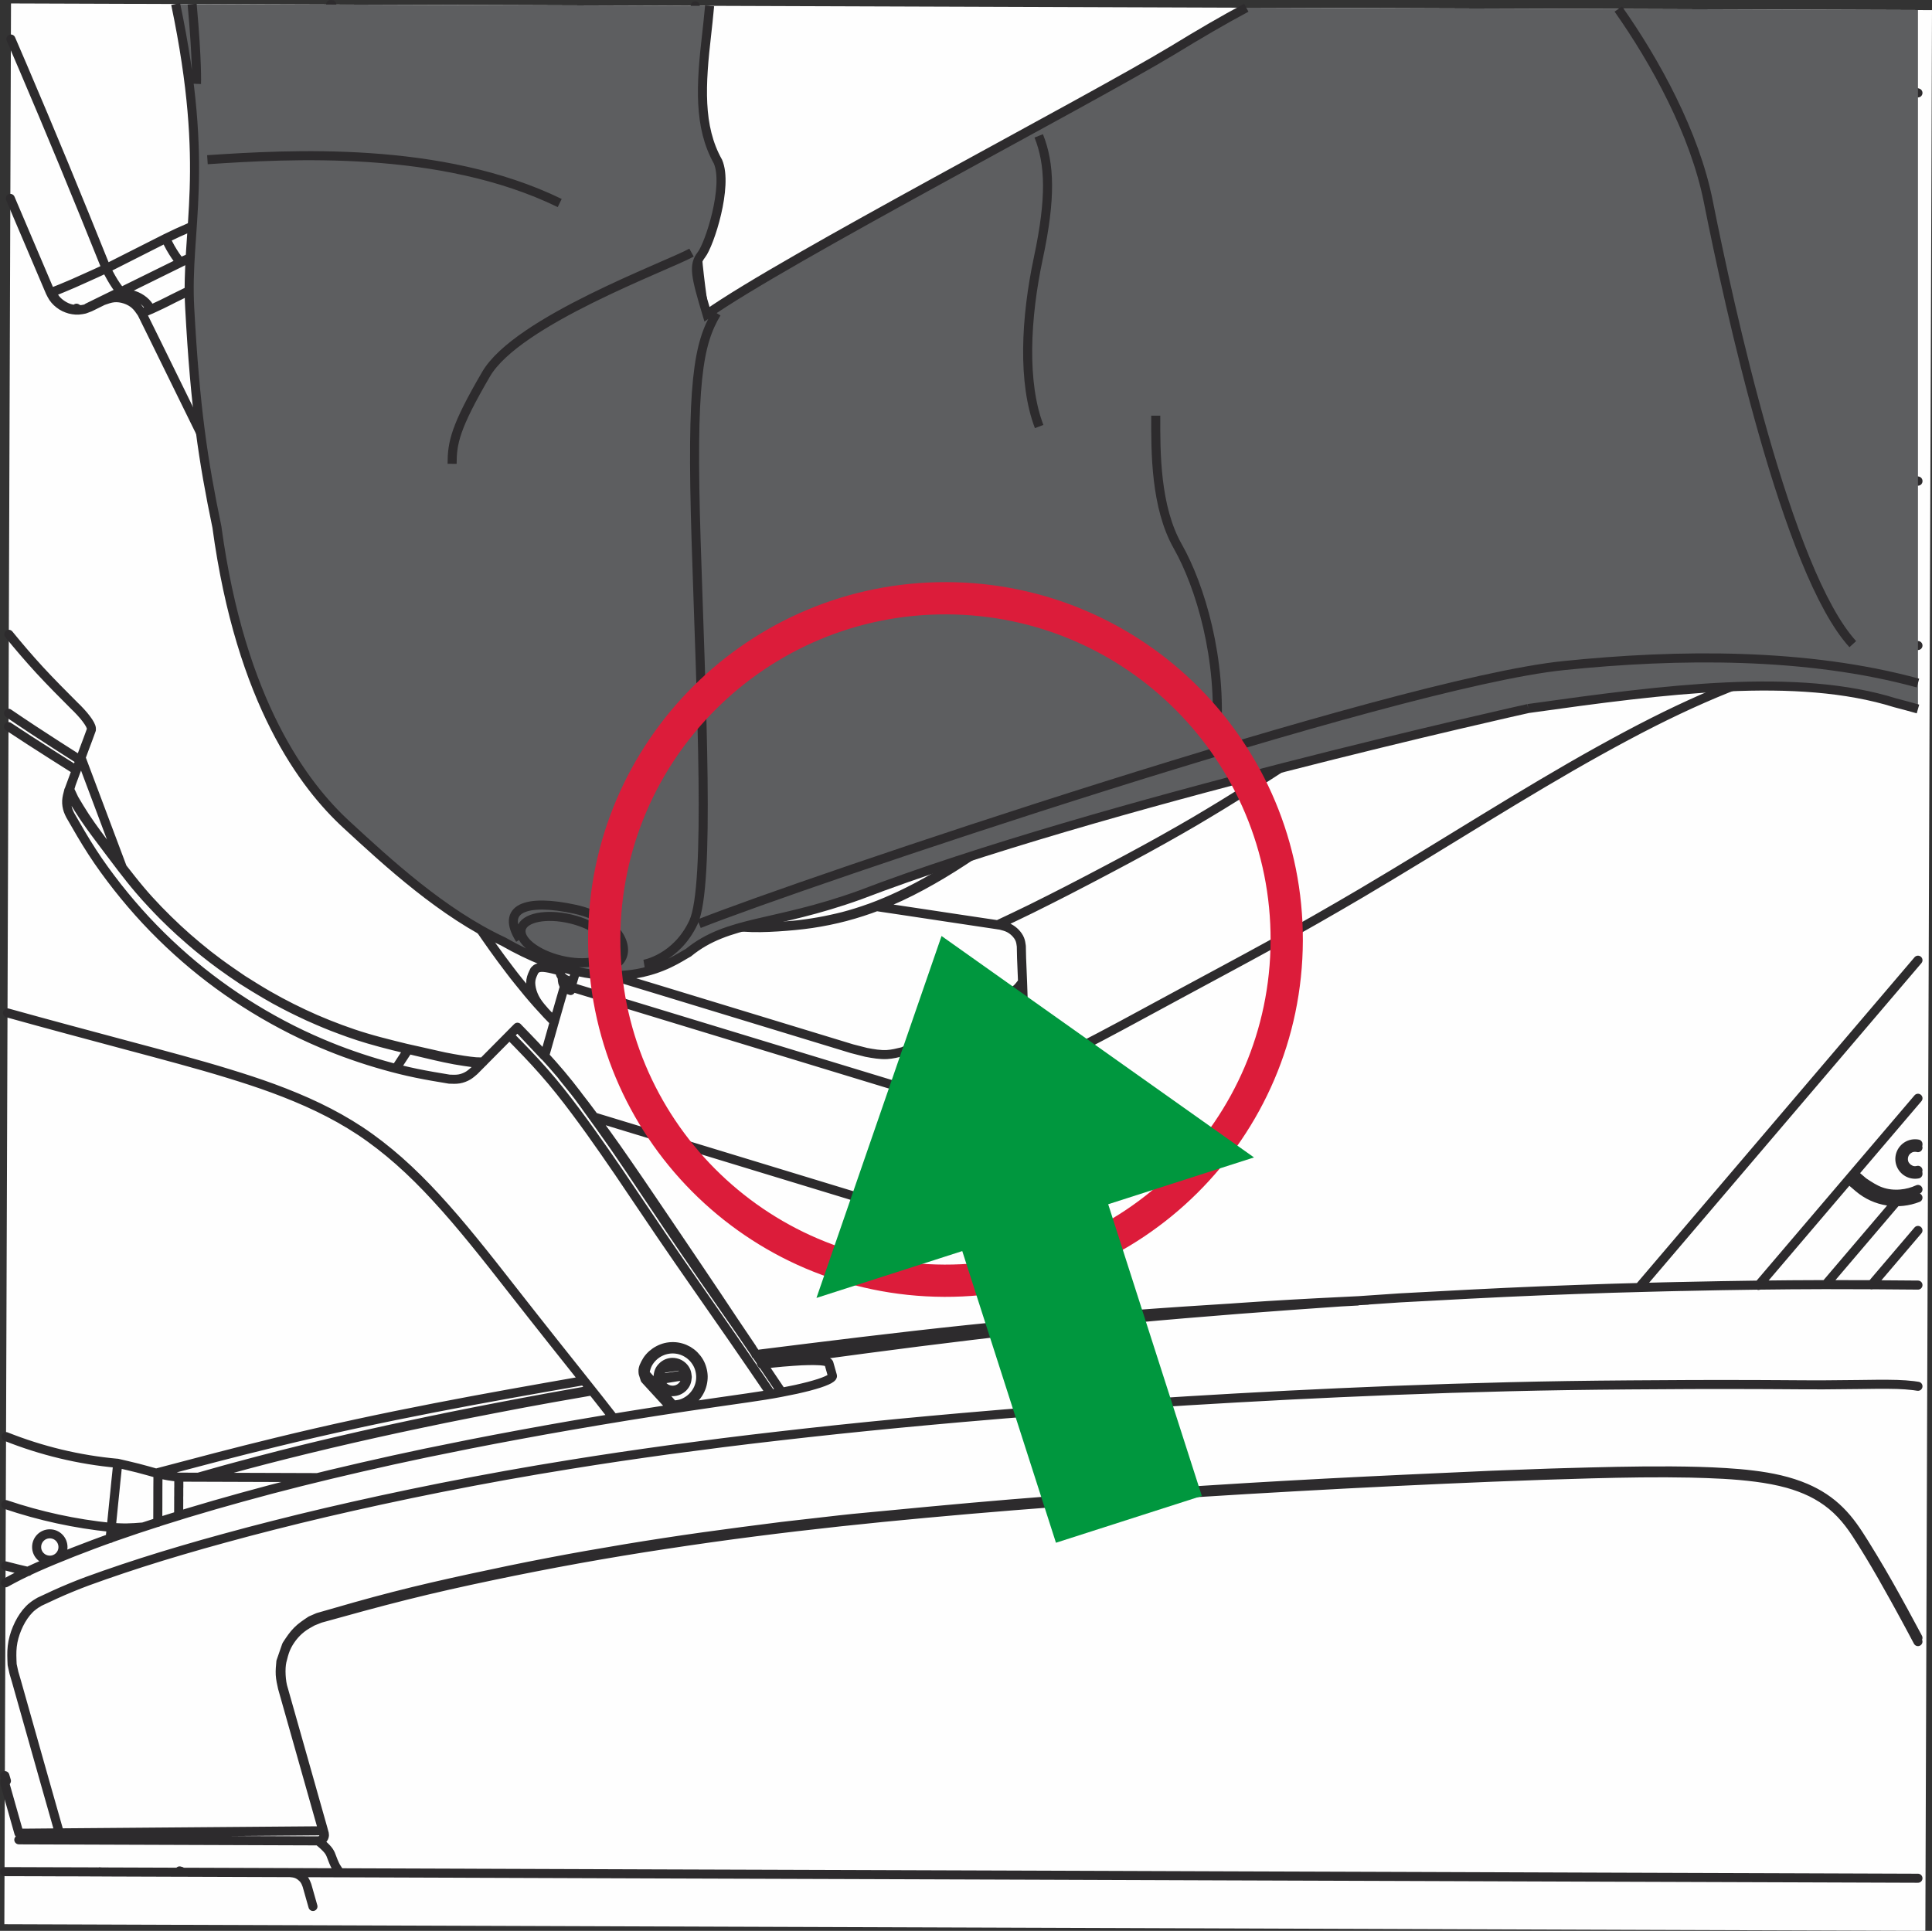 <?xml version="1.0" encoding="UTF-8"?>
<!DOCTYPE svg PUBLIC "-//W3C//DTD SVG 1.1//EN" "http://www.w3.org/Graphics/SVG/1.1/DTD/svg11.dtd">
<!-- Creator: CorelDRAW 2017 -->
<svg xmlns="http://www.w3.org/2000/svg" xml:space="preserve" width="26.416mm" height="26.404mm" version="1.1" style="shape-rendering:geometricPrecision; text-rendering:geometricPrecision; image-rendering:optimizeQuality; fill-rule:evenodd; clip-rule:evenodd"
viewBox="0 0 9437.59 9433.06"
 xmlns:xlink="http://www.w3.org/1999/xlink">
 <rect x="0" y="0" width="9437.59" height="9433.06" fill="#333333" stroke="none"/>
 <defs>
  <style type="text/css">
   <![CDATA[
    .str2 {stroke:#DC1C3A;stroke-width:157.55;stroke-miterlimit:4}
    .str1 {stroke:#2D2B2D;stroke-width:44.23;stroke-miterlimit:4}
    .str0 {stroke:#2D2B2D;stroke-width:44.23;stroke-linecap:round;stroke-linejoin:round;stroke-miterlimit:4}
    .fil1 {fill:none;fill-rule:nonzero}
    .fil0 {fill:#FEFEFE;fill-rule:nonzero}
    .fil2 {fill:#5D5E60;fill-rule:nonzero}
    .fil3 {fill:#00973E;fill-rule:nonzero}
   ]]>
  </style>
 </defs>
 <g id="Слой_x0020_1">
  <polygon class="fil0" points="21.26,9400.54 9405.08,9433.06 9437.59,49.23 53.77,16.72 "/>
  <path class="fil1 str0" d="M878.62 9142.85c-0.11,-0.25 -0.36,-0.54 -0.36,-0.89 -0.39,-0.5 -0.64,-1.25 -0.89,-1.89m-3.79 6.43c1.89,0 4.14,0 5.54,-0.25 0.89,0 1.79,0 1.79,-0.39 0.11,0 0,-0.25 -0.25,-0.61 -0.25,-0.39 -0.64,-0.89 -1.39,-1.29 -0.25,-0.61 -0.75,-1.11 -1,-2 -0.39,-0.75 -0.64,-1.25 -0.89,-1.89m-390.71 4.14l0 0c-0.14,0.25 0.11,0.25 0.61,0.25 0.64,0.25 1.29,0.39 2.14,0.39 0.89,0 2.04,0 3.43,0.25l2.89 0m384.67 -0.89c0.61,0.5 1.5,1.04 2.39,1.39 1,0.25 1.86,0.25 2.75,0.25m-7.04 -3.39l4.14 2m-411.39 0.39l1.54 0 1.75 0m3805.02 -3273.12l-0.39 0.75m15.26 3.64c5.18,-1.14 10.32,-1.89 15.26,-3.79 4.79,-1.75 8.93,-4.14 12.86,-7.29 4.54,-3.54 8.32,-7.07 11.58,-11.61 3.54,-4.64 5.68,-9.97 8.22,-15.36m-57.13 38.69c3.68,0 7.22,0 9.36,-0.5 2.5,-0.89 3.14,-2.39 4,-3.93m-105.86 -23.94c8.97,2.79 17.9,5.79 26.83,8.32 8.82,2.64 17.15,5.14 24.72,7.43 7.82,2.39 14.76,4.54 20.4,6.18 5.57,1.75 9.72,3 14,4.39m-2045.17 -1501.69c4.79,7.54 9.82,15.11 14.61,22.19 4.93,6.93 9.57,13.72 14.36,20.4m-230.26 -354.26c34.8,55.55 69.56,111.54 105.75,166.99 42.34,65.27 86.21,130.33 130.04,194.85m394.14 519.39l22.44 23.83m1697.94 871.76l7.93 2.64m2.79 -8.04l-2.04 -5.57m-16.01 16.26c0.89,0.14 1.79,0.54 2.64,0.64 1.04,0.14 2.04,0.14 2.93,0.14 0.86,-0.14 1.75,-0.25 2.75,-0.54 1,-0.25 1.89,-0.61 2.89,-1.11m-3958.5 -4339.52c7.93,-3.79 15.76,-7.43 26.22,-12.86 10.32,-5.18 23.69,-11.72 38.19,-18.79 14.72,-7.04 30.62,-14.97 47.48,-23.29 17.15,-8.47 35.3,-17.4 53.45,-26.22m-219.43 83.56c4.79,3.29 9.86,6.43 17.29,7.04 6.93,0.5 15.76,-1.36 24.69,-3.25m-165.84 -85.21c6.43,12.47 12.83,24.69 21.04,35.66 9.18,11.72 20.79,21.54 33.4,29.76 12.97,8.68 27.47,15.26 42.09,18.76 14.5,3.43 29.72,3.68 44.98,4.18m490.28 -232.54l44.27 -19.15m3588.09 4174.54c67.31,-20.79 134.47,-41.73 200.39,-65.56 79.92,-28.58 157.91,-61.24 235.44,-96.03 73.85,-33.01 147.19,-67.56 219.79,-103.46 69.35,-34.4 137.9,-69.95 206.32,-106 65.92,-34.8 131.22,-69.81 196.75,-105.5 63.41,-34.01 126.69,-68.31 189.82,-102.71 147.84,-80.03 295.92,-158.8 443.15,-239.83 149.73,-82.56 298.46,-167.38 446.15,-254.48 102.46,-60.63 204.43,-122.26 306.39,-184.38 97.68,-59.59 195.5,-119.72 293.67,-179.7 93.89,-57.38 188.42,-114.57 283.2,-170.67 91.1,-53.95 182.6,-106.89 275.38,-158.41 87.85,-48.66 176.45,-96.43 266.45,-141.8 80.28,-40.48 161.81,-79.17 244.62,-115.47 78.38,-34.4 158.05,-66.27 238.72,-95.39 76.1,-27.62 153.23,-52.45 231.26,-73.99 73.49,-20.4 147.73,-37.69 222.72,-51.41 72.6,-13.25 145.69,-23.08 219.18,-29.37 45.05,-3.86 90.25,-6.36 135.51,-7.65m-1215.13 -782.88c20.4,-4.39 40.59,-9.32 60.74,-13.72 39.84,-8.82 79.67,-17.01 119.86,-24.08 48.41,-8.93 97.28,-16.76 146.19,-23.19 57.59,-7.43 115.47,-12.86 173.42,-16.01 52.55,-3.14 105.25,-4.54 157.95,-4.04 58.09,0.39 116.08,2.54 174.17,6.68 57.98,4.04 116.22,9.97 174.06,17.9 56.34,7.43 112.54,16.9 168.13,28.12 13.58,2.68 27.12,5.5 40.62,8.4m-5695.45 4235.95c-28.22,-41.84 -56.45,-83.42 -86.07,-127.65 -26.72,-39.84 -54.59,-81.67 -83.21,-125.04 -26.72,-39.69 -54.05,-80.67 -82.42,-122.65 -26.47,-39.8 -53.8,-80.03 -81.42,-120.72 -26.47,-39.33 -53.16,-78.63 -79.88,-118.11 -24.22,-36.05 -48.66,-71.95 -72.99,-107.75 -21.79,-32.4 -43.73,-64.77 -65.67,-96.68 -19.65,-28.72 -39.19,-57.34 -59.23,-86.07 -17.76,-25.72 -35.91,-51.7 -53.3,-76.53 -15.9,-22.44 -31.51,-44.09 -46.37,-65.02 -20.19,-27.72 -39.33,-54.05 -57.98,-79.38 -15.65,-20.94 -30.76,-41.37 -45.77,-61.13 -17.65,-23.08 -34.9,-45.27 -52.05,-67.45 -19.65,-24.69 -39.44,-49.02 -59.09,-73.2m401.17 1425.56l1.89 -7.18m-623.5 -1659.25l132.33 140.66m561.23 1568.39c0.39,35.8 29.22,64.27 64.77,64.13 35.69,0 64.16,-29.12 64.02,-64.77m-128.79 0.64l-7.18 0.25m135.98 -0.89c-0.25,-35.3 -29.12,-64.16 -64.63,-63.77 -35.55,0 -64.31,28.97 -64.16,64.41m135.98 -0.5l-7.18 -0.14m7.18 0.14c-1,9.32 -2,18.65 -5.29,27.47 -3.25,8.68 -8.82,16.36 -15.36,23.19 -6.57,6.54 -14.5,11.83 -23.19,15.51 -8.57,3.64 -18.04,5.64 -27.37,5.64 -9.43,0 -18.65,-1.86 -27.33,-5.29 -8.57,-3.64 -16.65,-8.82 -23.44,-15.36 -6.57,-6.57 -12,-14.76 -15.26,-23.19 -3.43,-8.57 -4.54,-17.9 -5.93,-27.22m0 0c1.14,-9.57 2.39,-18.9 5.54,-27.37 3.29,-8.57 8.57,-16.76 15.51,-23.29 6.54,-6.68 14.36,-12.11 22.83,-15.76 8.79,-3.68 18.01,-5.57 27.47,-5.57 9.07,0 18.65,1.89 27.47,5.43 8.43,3.39 16.36,8.82 23.19,15.36 6.68,6.57 12.22,14.4 15.61,22.97 3.29,8.79 4.54,18.01 5.54,27.47m-68.67 137.48l-138.76 -156.16m113.68 152.77l25.08 3.39m-138.76 -156.16l1.25 30.15m137.51 128.65l-25.08 -6.04m-112.43 -122.61l-4.39 -30.51m141.91 156.52c13.11,-1.36 25.83,-2.5 38.3,-6.14 12.47,-3.68 24.33,-9.72 35.3,-17.04 10.72,-7.18 20.54,-16.01 28.72,-25.94 8.32,-9.97 15.51,-21.19 20.69,-33.05 5.18,-11.97 8.68,-24.58 10.32,-37.55 1.54,-12.86 1.54,-26.08 -0.75,-38.94 -1.89,-12.86 -5.79,-25.47 -11.33,-37.19 -5.57,-11.72 -13,-22.69 -21.44,-32.26 -8.82,-9.97 -18.65,-18.4 -29.76,-25.19 -11.22,-7.22 -22.94,-12.36 -35.55,-16.01 -12.58,-3.54 -25.58,-5.18 -38.55,-5.18 -13.11,0.25 -26.08,2.25 -38.58,5.93 -12.33,3.89 -24.44,9.43 -35.4,16.51 -10.83,7.18 -20.65,15.76 -29.12,25.58 -8.68,10.07 -15.86,21.04 -20.9,33.01 -4.79,11.97 -7.97,24.72 -10.72,37.3m138.76 156.16l0 2.64m-141.91 -159.16c0.36,0.25 0.86,0.25 1.61,0.36l1.54 0m138.76 158.8c7.68,0.54 15.36,1.04 22.79,0.14 7.18,-0.89 14.65,-2.89 22.08,-5.18m-44.87 5.04c-0.25,0.64 -0.64,1.39 -0.75,2.04 -0.39,0.5 -0.5,1.25 -0.5,1.75m-140.66 -162.95c-0.39,0.25 -0.89,0.36 -1.04,0.36 -0.5,0 -0.86,0.14 -1.39,0.39 -0.36,0.14 -0.86,0.14 -1.11,0.14 -0.39,0.25 -0.89,0.25 -1.39,0.25m10.07 -31.65l-5.14 30.51m5.14 -30.51c0,0.14 -0.11,0.25 -0.25,0.25 -0.25,0.25 -0.36,0.25 -0.5,0.25 -0.25,0 -0.64,0.14 -0.75,0.14l-1 0c-0.14,-0.14 -0.54,-0.14 -0.89,-0.14 -0.39,-0.25 -0.89,-0.25 -1,-0.36 -0.5,-0.14 -0.89,-0.14 -1.29,-0.39 -0.36,-0.11 -0.86,-0.11 -1.11,-0.25m6.79 0.5c4.79,-10.32 9.32,-20.9 15.76,-30.62 6.43,-9.72 14.36,-18.65 23.33,-26.47 8.93,-7.93 18.9,-14.61 29.62,-20.29 10.58,-5.43 22.04,-9.57 33.76,-12.11 11.72,-2.75 23.83,-3.75 35.8,-3.5 12.11,0.25 23.94,2.25 35.55,5.54 11.61,3.29 22.69,8.18 32.9,14.36 10.18,6.04 20.04,13.5 28.47,22.04 8.57,8.57 15.86,18.15 22.04,28.62 5.82,9.82 10.22,20.19 13.5,31.01 3.64,11.97 5.68,24.58 6.29,37.05 0.25,14.5 -1.64,28.87 -5.39,42.98 -2.79,9.82 -6.68,19.69 -11.61,28.62 -5.43,10.47 -12.36,19.9 -20.04,28.62 -7.93,8.82 -16.76,16.76 -26.58,22.94 -9.82,6.43 -20.94,11.22 -31.76,15.86m0 0c-0.14,0.14 -0.39,0.39 -0.39,0.64l0 0.64c0,0.25 0,0.5 0.25,0.75 0,0.36 0,0.75 0.14,1.14 0.11,0.25 0.11,0.61 0.36,1.11 0,0.5 0.39,1.39 0.5,2.14m-806.6 -1850.06c-0.54,0.39 -0.89,0.75 -2.29,2.14 -1.14,1.39 -3.54,3.64 -6.54,6.54 -2.54,2.93 -6.18,6.18 -9.86,9.97 -3.75,4.04 -7.93,8.32 -12.47,12.61 -2.64,2.79 -5.29,5.43 -7.79,7.93m373.41 348.48c-2.14,-2.89 -4.29,-6.14 -6.54,-9.18 -48.52,-67.81 -100.71,-132.97 -155.91,-195.35 -55.45,-63.02 -113.57,-123.15 -172.02,-183.13m1290.59 1783.15c-63.52,-94.28 -126.79,-188.42 -191.07,-282.2 -14.61,-21.29 -29.37,-42.59 -43.87,-63.77m-3137 -2890.6c0.25,-4.54 0.36,-9.07 -2.04,-15.4 -2.25,-6.43 -6.68,-14.72 -12.72,-23.79 -6.29,-9.47 -13.86,-19.44 -22.79,-30.15 -9.72,-11.33 -20.44,-23.19 -32.15,-35.01 -4.04,-3.79 -7.93,-7.82 -12.11,-11.72m0 0c-57.84,-57.98 -115.68,-115.83 -171.13,-175.95 -52.02,-56.66 -101.86,-114.9 -150.3,-174.27m403.25 466.3c-5.68,15.61 -11.47,31.26 -17.51,47.77 -5.07,12.97 -10.11,26.58 -16.79,44.62 -3.25,9.07 -7.04,19.15 -10.58,28.83 -3.64,9.32 -6.93,18.15 -10.22,26.72m0 0c-0.61,2.29 -1.64,4.68 -2.89,8.22 -1.25,3.39 -2.89,7.93 -4.79,12.72 -1.75,5.04 -3.89,10.58 -5.93,16.4 -1.75,3.89 -3.14,7.93 -4.64,11.97m2768.74 2946.83l9.32 29.37m-6.04 -61.52c-1.64,4.93 -3.29,10.32 -3.93,15.65 -0.5,5.39 0.25,10.93 0.64,16.51m192.57 159.41c11.36,-5.04 22.83,-10.07 33.55,-16.76 10.22,-6.79 19.79,-15.11 28.08,-24.44 8.47,-9.22 15.9,-19.79 21.58,-30.9 5.93,-11.08 10.47,-23.19 13.22,-35.4 2.89,-12.11 4.29,-24.69 4.18,-37.3 -0.39,-12.61 -2.29,-25.08 -5.82,-37.3 -3.39,-12.11 -8.18,-23.83 -14.61,-34.55 -6.43,-10.83 -14.36,-20.94 -23.19,-29.87 -8.97,-8.97 -19.04,-16.65 -29.76,-23.08 -10.83,-6.14 -22.44,-11.22 -34.65,-14.61 -11.97,-3.39 -24.33,-5.43 -36.91,-5.54 -12.61,-0.39 -25.33,1 -37.58,3.79 -12.22,3 -24.19,7.43 -35.26,13.36 -11.11,5.64 -21.58,12.97 -30.9,21.15 -9.32,8.22 -17.76,17.65 -24.44,27.72 -6.68,10.22 -11.86,21.08 -16.76,32.15m142.3 193.96c7.93,1.54 15.86,3.18 23.79,2.64 7.68,-0.36 15.65,-2.64 23.19,-5.04m-70.81 -7.43l23.83 9.82m-136.26 -132.44l112.43 122.61m-946.54 -1630.13l171.81 -173.31m-293.82 214.39c16.15,0.75 32.01,1.39 47.91,-1.14 15.76,-2.75 31.26,-8.68 45.12,-17.15 10.32,-6.54 19.65,-14.61 28.97,-22.79m-1973.46 -1247.75c34.55,60.49 69.2,120.61 107,178.85 38.08,58.84 79.42,115.33 122.51,170.38 44.37,56.34 90.75,110.79 139.4,163.09 49.16,52.7 100.57,103.36 154.12,151.77 50.95,46.23 104,90.35 158.55,132.08 55.34,42.23 111.93,81.92 170.42,119.36 59.63,38.19 120.76,73.95 183.24,107 63.02,33.65 127.83,64.27 193.6,92.14 49.66,21.04 99.57,40.55 150.37,58.09 50.77,17.9 101.96,33.9 153.37,48.41 51.8,14.72 104.21,27.83 157.3,38.69 53.41,11.08 107.36,20.01 161.56,28.97m-1859.89 -1407.05c-4.18,15.61 -8.32,31.12 -9.22,47.02 -0.75,16.11 1.89,32.51 7.07,47.52 3.14,8.18 6.68,16.11 10.58,23.69m29.51 -220.93l-37.94 102.71m2662.88 3063.66c-24.72,-31.87 -49.16,-63.27 -74.24,-94.89 -73.1,-92.78 -147.09,-184.67 -220.33,-277.27 -68.06,-85.71 -135.62,-171.67 -203.14,-257.87 -62.16,-79.53 -124.54,-159.2 -188.42,-237.33 -58.88,-72.24 -119.26,-143.3 -182.53,-211.86 -57.45,-62.41 -117.33,-122.51 -180.99,-178.6 -59.98,-52.8 -123.36,-102.36 -189.67,-146.34 -65.17,-42.98 -133.58,-81.03 -203.78,-114.83 -72.1,-34.65 -146.23,-65.02 -220.97,-92.64 -71.06,-26.08 -143.05,-49.52 -215.5,-71.7 -78.03,-24.08 -156.8,-46.52 -235.55,-68.06 -86.74,-23.83 -173.7,-47.12 -260.52,-70.2 -95.53,-25.47 -190.96,-51.05 -286.49,-76.88 -99.75,-26.94 -199.53,-54.02 -299.14,-81.85m-7.18 2070.03c171.88,68.42 354.94,113.4 545.4,130.37m196.89 50.41c-33.3,-9.32 -66.06,-18.65 -99.21,-27.22 -33.01,-8.32 -65.92,-15.76 -98.82,-23.47m300.35 67.95c-17.26,-1.64 -34.26,-3.64 -51.41,-6.43 -17.15,-2.89 -34.05,-6.79 -51.16,-10.83m778.12 19.51l-676.95 -2.25m-476.91 -3515.74l-0.5 0m1925.84 1492.37l32.62 1m-2018.08 -1332.31l22.44 46.87m826.43 879.62c37.3,23.69 74.99,47.12 113.43,69.45 29.12,17.51 59.23,33.76 89.1,49.27 22.58,11.97 45.27,23.33 67.81,34.15 16.76,8.18 33.4,15.86 50.3,23.83 16.76,7.43 33.51,15.11 50.52,22.19 21.69,9.43 43.87,18.51 65.81,27.22 27.22,10.58 54.7,20.65 82.31,30.62 31.87,11.22 64.02,21.79 96.39,31.26 40.09,11.97 80.67,22.44 121.4,32.76m0 0c67.52,16.51 134.97,32.9 202.53,48.41 32.12,7.43 64.27,14.47 96.64,20.4 33.3,6.04 66.81,10.58 100.36,15.26m-1725.81 -951.93c26.97,34.76 54.2,69.7 82.92,103.32 21.44,25.22 43.73,50.2 66.56,74.24 17.51,18.94 35.4,37.33 53.55,55.73 13.22,13.11 26.58,26.08 40.19,39.19 13.25,12.72 26.72,25.19 40.48,37.8 17.4,15.76 35.01,31.26 52.8,46.62 21.79,18.94 43.87,37.19 66.27,54.95 26.97,21.83 54.73,42.87 82.71,63.27 33.76,24.83 68.67,48.41 103.71,71.99m-826.28 -879.62c17.4,28.51 34.65,56.84 53.45,84.6 18.65,27.83 38.55,54.95 58.73,82.28 20.54,27.62 41.09,55.09 61.99,82.56 20.79,27.87 41.87,55.45 62.91,83.06m8667.94 1629.63l-345.08 405.07m223.97 1.5l226.9 -266.27m-289.92 -208.61c83.03,70.81 194.89,85.71 289.92,48.55m-337.54 -89.28l47.62 40.73m-4205.8 -1284.69c-39.33,-5.79 -78.78,-11.72 -118.08,-17.65 -38.58,-5.93 -77.13,-11.58 -115.97,-17.4 -37.69,-5.54 -75.49,-11.47 -113.18,-17.11 -43.37,-6.43 -86.71,-13 -130.08,-19.54 -38.3,-5.68 -76.49,-11.47 -114.93,-17.15m-2205.51 -672.27c-10.83,-15.65 -22.04,-31.12 -32.26,-47.41 -30.37,-47.23 -55.3,-98.03 -77.88,-149.73 -34.01,-77.13 -63.63,-155.62 -88.35,-235.8 -24.44,-80.03 -43.98,-161.7 -59.84,-244.01 -15.76,-82.03 -28.26,-164.74 -38.08,-247.66 -9.97,-82.92 -17.26,-165.99 -23.04,-249.3 -5.93,-83.06 -10.61,-166.34 -14.65,-249.66 -4.04,-83.06 -7.68,-166.13 -10.72,-249.44 -7.43,-195.96 -13.08,-391.96 -19.26,-587.95 -6.18,-196 -13.11,-391.71 -23.33,-587.56 -9.18,-177.85 -20.94,-355.44 -36.41,-532.75 -10.47,-117.93 -22.47,-235.65 -36.58,-353.09m621.11 3935.39l-74.74 -82.96m5992.88 -1502.19c-45.27,10.32 -90.39,20.54 -135.26,31.76 -86.21,21.69 -171.52,47.12 -256.34,73.49 -141.66,44.23 -282.45,91 -421.61,141.91 -139.26,51.05 -277.02,106 -412.89,164.99 -136.12,59.09 -270.09,122.51 -401.78,190.42 -147.73,76.13 -292.14,158.2 -433.68,244.91 -141.66,86.82 -280.31,178.2 -415.93,273.88 -135.73,95.64 -268.45,195.71 -400.17,296.53 -62.38,47.52 -124.61,95.43 -187.14,142.55 -62.52,47.41 -125.54,94.18 -189.31,139.8 -63.77,45.73 -128.44,90.1 -194.35,132.94 -65.77,43.12 -133.08,83.81 -202.28,121.15 -69.31,37.55 -140.76,71.2 -214.25,99.57 -52.2,20.01 -105.5,37.3 -159.8,51.66 -54.09,14.25 -108.79,25.33 -164.48,33.65 -55.09,8.07 -110.65,12.97 -166.49,16.51 -55.84,3.54 -111.79,5.18 -167.38,1.14 -12.72,-0.89 -25.33,-2.14 -38.08,-3.43m2418.9 -1259.07c9.07,-5.68 18.15,-11.22 27.22,-16.9 20.79,-13.22 42.09,-26.08 63.38,-38.94 14.5,-8.93 28.97,-17.76 43.62,-26.22 43.09,-25.94 86.46,-51.16 130.04,-76.24 43.98,-24.83 88.24,-49.16 132.33,-73.35 34.94,-18.65 69.95,-37.19 104.89,-55.34 37.3,-19.15 74.85,-37.94 112.29,-56.59 39.59,-19.54 79.53,-38.69 119.61,-57.59 43.98,-20.54 88.21,-40.69 132.58,-60.23 48.66,-21.54 97.18,-42.48 146.19,-63.02 52.2,-21.79 104.86,-43.12 157.66,-63.66 56.34,-22.04 113.07,-43.48 169.67,-64.27 43.23,-15.61 86.57,-31.01 129.94,-45.87 53.7,-18.9 107.89,-36.8 161.7,-54.45 41.34,-13.36 82.81,-26.22 124.26,-39.19 45.27,-13.86 90.64,-27.47 136.37,-40.59 41.48,-11.97 83.56,-23.58 125.54,-34.55 47.27,-12.47 94.78,-24.44 142.3,-35.26 36.8,-8.47 73.99,-16.4 111.04,-23.83 32.01,-6.32 63.91,-12.11 96.03,-17.51 32.9,-5.57 66.06,-10.47 99.21,-14.9 28.33,-3.54 56.7,-6.79 85.17,-9.57 22.69,-2.25 45.27,-4.14 67.95,-5.79 20.79,-1.39 41.69,-2.39 62.63,-3.39 20.04,-0.89 40.34,-1.29 60.13,-1.54 19.15,-0.5 38.55,-0.5 57.34,-0.36 18.54,0.11 36.69,0.5 54.84,0.86 17.26,0.64 34.65,1.14 51.77,2.04 16.4,0.89 32.8,1.75 49.05,2.75 19.01,1.29 38.05,2.79 57.2,4.54 25.62,2.04 51.3,4.79 77.28,7.97 8.18,0.86 16.76,1.89 24.94,2.89 7.32,0.89 14.5,1.89 21.69,2.75 6.07,0.89 11.86,1.79 17.79,2.39 4.79,0.79 9.43,1.29 14.22,2.14 3.54,0.54 6.93,1.04 10.47,1.39 26.22,3.93 52.3,8.32 78.38,12.86 23.83,4.04 47.41,8.68 70.7,13.36l29.55 6.18m-7352.31 1306.23c3.89,7.54 7.93,15.26 11.72,22.54 8.82,16.15 18.29,32.01 27.87,47.77 8.43,13.61 16.86,27.12 25.69,40.59 7.57,11.61 15.4,22.94 23.19,34.15 6.68,9.32 13.5,18.65 20.29,27.87 5.57,7.43 11.11,14.86 16.65,21.94 10.32,13.11 21.04,26.08 31.76,38.8 7.57,9.07 15.4,18.04 23.58,26.87 6.04,6.93 12.36,13.61 18.76,20.4 4.54,4.93 9.36,9.82 14.15,14.61 5.89,6.07 11.83,12.11 18.01,18.04 4.14,4.29 8.57,8.57 13.11,12.97 5.54,4.93 11.08,10.36 16.4,15.26 5.89,5.43 11.58,10.58 17.26,15.76 5.14,4.54 10.22,8.97 15.36,13.5 5.04,4.25 10.22,8.68 15.26,12.97 5.04,4.14 9.82,8.32 15.01,12.47 4.89,3.93 9.72,8.07 14.86,11.97 24.33,19.44 49.41,37.94 74.88,56.09 19.4,13.75 39.3,27.22 59.34,40.34 14,9.07 28.12,18.04 42.48,26.83 8.18,5.07 16.15,9.86 24.19,14.9 4.93,2.5 9.72,5.54 14.4,8.32 13.47,7.93 26.72,15.47 40.44,23.29 20.79,11.72 41.73,22.94 63.41,34.15 28.58,15.01 57.95,29.37 87.21,43.23 20.65,9.82 41.84,19.44 62.88,28.51 18.54,8.04 37.05,16.01 55.95,23.69 16.9,7.04 34.44,13.72 51.45,20.29 15.61,5.93 31.51,11.72 47.12,17.26 14.11,5.18 28.62,10.07 42.73,14.76 12.61,4.29 25.22,8.43 37.8,12.47 11.11,3.29 22.19,6.68 33.05,9.97 24.33,7.29 48.87,14.11 73.45,20.54 24.83,6.43 49.55,12.47 74.63,18.01 25.19,5.68 50.41,10.86 75.74,15.65 21.44,4.04 43.12,7.79 64.52,11.08 19.79,3.14 39.84,6.04 59.88,8.43 23.33,3.04 46.62,5.57 69.95,7.82 26.97,2.39 53.95,4.54 80.67,5.79 21.4,1.14 42.84,1.79 64.13,2.29 21.94,0.39 44.12,0.64 66.17,0.25 22.83,-0.39 45.62,-1 68.45,-2.14 19.15,-1 38.3,-2.5 57.34,-4.14m-451.76 -4493.72c-1.86,45.34 -3.54,90.67 -5,135.9 -2.64,78.13 -4.54,156.41 -5.89,234.29 -1.14,77.92 -1.89,155.41 -1.64,233.19 0,76.74 0.75,153.37 2.64,230.11 1.64,74.24 4.14,148.37 8.43,222.72 4.04,70.95 9.47,141.91 16.26,212.75 7.18,68.7 15.76,137.01 26.37,205.32 10.18,66.17 22.04,132.08 36.3,197.6 7.54,35.15 15.86,70.1 24.94,105 7.43,27.87 15.65,55.34 24.72,82.81 9.57,29.47 20.4,58.48 32.62,86.82 4.54,10.72 9.07,21.29 14,31.76 6.79,14.25 13.72,27.97 20.9,41.73 5.18,9.07 10.22,18.01 15.65,27.08 4.39,7.57 9.07,15.01 14.11,22.44 10.72,16.26 22.04,32.15 34.3,47.16 11.47,14.76 23.69,28.37 36.91,41.44 13,13.11 26.22,25.47 40.59,36.83 11.36,9.18 23.19,17.76 35.05,25.94 10.22,6.68 20.54,13.25 31.26,19.29 11.97,7.07 24.19,13.75 36.8,19.65 6.18,3.18 12.47,6.07 19.04,9.07 3.25,1.54 6.54,2.79 9.68,4.29 1.64,0.64 3.39,1.39 4.93,2.04 0.86,0.36 1.75,0.75 2.5,1.11 0.5,0.14 0.75,0.29 1.39,0.54 0.14,0 0.25,0 0.5,0.36l0.25 0c0,0.14 0,0.14 0.25,0.14 5.29,2 10.72,4.14 15.9,6.18 13.11,5.04 26.72,9.57 40.09,13.86 15.86,4.79 31.76,9.18 47.77,13.08 12.72,2.93 25.33,5.68 38.05,7.97 13.11,2.39 26.58,4.64 40.09,6.43 20.15,2.75 40.59,4.79 60.88,5.79 8.07,0.75 16.11,0.89 24.33,1.14 3.39,0.11 7.04,0.25 10.43,0.25 1.64,0 3.29,0.25 4.93,0.25l2.29 0 1.11 0 0.75 0 0.14 0 0.14 0 0.25 0 7.93 0c6.93,0 13.86,-0.25 20.54,-0.5 11.22,-0.25 22.04,-0.75 33.4,-1.64 15.01,-1.14 29.97,-2.39 44.98,-4.43 13.5,-1.75 26.87,-3.64 40.09,-6.29 11.22,-2 22.69,-4.29 34.01,-6.82 9.61,-2.5 18.94,-4.89 28.37,-7.29 8.72,-2.39 17.29,-5.04 25.72,-7.82 8.68,-2.75 17.01,-5.29 25.19,-8.32 8.57,-3 16.65,-6.18 24.72,-9.43 8.18,-3.29 16.26,-6.43 24.19,-9.97 2.29,-0.89 4.29,-1.75 6.43,-2.79 11.61,-5.14 22.83,-10.58 34.05,-16.11 12.97,-6.57 25.69,-13.5 38.3,-20.54 9.22,-5.29 18.54,-10.72 27.72,-16.65 10.07,-6.18 20.54,-12.72 30.51,-19.4 10.58,-7.18 20.94,-14.36 31.51,-21.94 10.72,-7.82 21.44,-16.01 31.87,-24.08 4.68,-3.64 9.22,-7.29 13.75,-10.72 7.18,-5.64 14.25,-11.58 21.19,-17.26 11.97,-10.07 23.69,-20.04 35.26,-30.62 14.9,-13.11 29.51,-26.72 44.27,-40.59 12.72,-12.22 25.33,-24.47 37.8,-37.05 9.47,-9.57 19.04,-19.04 28.22,-28.87 6.18,-6.43 12.36,-13 18.54,-19.4 16.76,-17.79 33.15,-35.55 49.77,-53.7 16.9,-18.9 34.05,-37.83 50.8,-56.84 15.86,-18.04 31.76,-36.19 47.52,-54.09 19.04,-21.79 38.19,-43.59 56.95,-64.92 20.94,-23.69 41.87,-47.23 62.91,-70.56 8.82,-9.57 17.65,-19.29 26.58,-28.97 3.79,-4.54 7.82,-8.82 11.72,-13.11 1.89,-2.14 3.93,-4.04 5.82,-6.18 0.86,-0.89 1.61,-2.04 2.75,-3.04 0.5,-0.5 0.75,-0.89 1.25,-1.39 0.25,-0.11 0.39,-0.5 0.64,-0.61 0.14,-0.25 0.25,-0.25 0.25,-0.39 0,-0.11 0,-0.11 0.25,-0.11 0,-0.25 0.14,-0.25 0.14,-0.25 0.36,-0.54 0.75,-0.89 1,-1.04 2.64,-2.89 5.18,-5.93 7.82,-8.82 7.93,-7.93 15.51,-16.26 23.19,-24.44 12.61,-13.22 24.94,-26.47 37.44,-39.59 8.18,-8.57 16.26,-17.01 24.29,-25.44 4.54,-4.68 9.07,-9.47 13.5,-14 2.5,-2.39 4.89,-4.79 7.18,-7.43 1.39,-1 2.5,-2.39 3.79,-3.64 0.61,-0.64 1.14,-1.39 1.64,-1.89 0.36,-0.25 0.75,-0.64 1.11,-0.89 0.14,-0.25 0.25,-0.25 0.5,-0.5 0.14,-0.14 0.14,-0.25 0.14,-0.25 0.25,0 0.25,-0.25 0.25,-0.25 7.07,-7.43 14.25,-14.61 21.54,-21.94 11.72,-11.86 23.72,-23.69 35.55,-35.66 16.65,-16.54 33.4,-33.05 50.3,-49.3 21.54,-20.9 43.48,-41.84 65.42,-62.38 14.86,-14 29.87,-27.62 44.73,-41.34 16.76,-15.11 33.4,-30.12 50.3,-45.27 18.51,-16.36 37.16,-32.76 55.95,-48.87 20.65,-17.54 41.23,-35.05 62.02,-52.3 22.69,-18.79 45.48,-37.19 68.42,-55.59 24.72,-19.69 49.8,-39.08 74.99,-58.23 27.12,-20.54 54.45,-40.84 82.31,-60.63 44.12,-31.76 89.1,-62.77 134.87,-92.5 36.41,-24.08 73.45,-47.52 110.75,-70.1 27.76,-16.86 55.98,-33.4 84.35,-49.52 11.97,-6.93 24.29,-13.75 36.41,-20.69 8.82,-4.79 17.65,-9.57 26.58,-14.22 5.32,-3.04 10.72,-5.93 16.01,-8.82 20.58,-11.11 41.37,-21.83 62.02,-32.51 81.81,-41.62 165.24,-80.56 249.8,-115.97 9.22,-3.89 18.4,-7.68 27.72,-11.47 8.97,-3.89 18.15,-7.43 27.22,-11.08 9.22,-3.79 18.29,-7.32 27.37,-10.86 8.93,-3.64 18.15,-7.29 27.22,-10.72 9.07,-3.5 18.15,-6.79 27.08,-10.18 9.07,-3.54 18.04,-6.82 27.22,-10.22 8.82,-3.29 17.79,-6.43 26.72,-9.72 56.73,-20.4 113.82,-39.44 171.81,-57.2 49.12,-15.01 98.78,-29.12 148.44,-42.23 41.48,-10.97 82.81,-21.44 124.4,-31.15 20.94,-4.64 41.48,-9.18 62.02,-13.61 17.76,-3.89 35.4,-7.43 53.3,-11.08 14.61,-2.89 29.51,-5.93 44.37,-8.68 23.83,-4.29 47.77,-8.82 71.95,-12.86 78.78,-13.36 158.3,-24.47 237.72,-33.05 61.88,-6.79 123.51,-12.08 185.38,-15.86 71.35,-4.54 142.94,-7.18 214.39,-7.68 44.87,-0.25 89.85,0 134.72,1.25 40.19,1 80.28,2.54 120.61,4.79 47.02,2.64 93.78,6.29 140.66,10.72 41.34,3.64 82.67,8.32 124.01,13.36 46.77,6.04 93.39,12.61 139.91,20.4 54.09,8.72 108.14,18.79 161.84,29.87 37.19,7.72 74.1,16.01 111.15,24.97 29.01,6.93 58.23,14.36 87.24,22.04 26.19,6.82 52.66,14.11 78.74,21.69 33.15,9.47 65.92,19.54 98.82,29.87l25.76 8.32m-8865.61 1015.1l-57.34 28.33m247.01 33.3c-10.18,-14.76 -20.29,-30.01 -33.4,-41.73 -13.61,-12.36 -30.37,-21.29 -48.12,-27.22 -18.15,-6.04 -36.8,-8.68 -55.09,-7.04 -18.15,1.86 -35.66,8.18 -53.05,14.36m3770.86 4405.8c27.72,8.82 58.98,-5.79 69.67,-33.26m-73.7 32.12l4.04 1.14m-1372.94 -418.18l1290.87 393.35m0 0l0.64 -2.14m-1517.84 -889.41l32.87 33.9m-24.19 -28.37l-8.68 -5.54m59.59 -60.63l23.19 -80.17m-97.53 341.3c0.5,-2 1,-4.14 1.89,-6.29 3.39,-12.47 7.18,-26.47 11.58,-40.59 3.93,-14.61 8.07,-29.37 12.61,-44.62 3.54,-12.47 7.18,-25.19 10.83,-38.05 3.68,-12.72 7.22,-25.58 10.86,-38.69 8.82,-30.37 17.65,-61.63 26.58,-92.89m36.3 -66.67l0.14 0c4.14,4.14 10.18,6.18 16.51,7.93m-40.34 -57.23l-0.5 1.29m1797.65 556.05l-30.51 100.57m-43.62 -13.22l21.83 -71.6m-21.83 71.6c-8.07,26.83 -16.36,53.55 -24.19,79.92 -8.07,26.08 -15.9,51.77 -23.33,76.35 -7.68,24.97 -15.01,49.16 -21.94,71.6 -6.68,22.44 -13.08,43.37 -19.01,62.38 -5.68,19.04 -10.86,35.94 -15.4,50.8 -4.39,15.01 -8.43,27.47 -11.72,38.19 -3,10.32 -5.54,18.54 -7.04,23.19 -1.39,4.93 -1.89,6.32 -2.29,7.68m0 0l29.87 9.22m138.65 -406.1c-4.54,14.65 -9.07,29.37 -13.5,44.02 -4.64,15.22 -9.18,30.37 -13.86,45.48 -4.64,15.51 -9.43,31.01 -13.97,46.12 -3.93,12.86 -7.68,25.33 -11.36,37.58 -3.89,12.08 -7.43,23.94 -11.08,35.4 -7.57,25.44 -14.76,48.77 -21.04,70.2 -3.54,10.72 -6.57,20.9 -9.57,30.37 -2.79,9.32 -5.43,18.01 -7.72,26.08 -2.5,7.32 -4.39,14 -6.04,20.19 -2.14,6.04 -3.64,11.83 -5.18,16.51 -2.14,7.04 -3.64,11.58 -5.04,16.36m-18.15 10.47l-0.86 2.54m-1.29 4.79c7.43,2.39 15.4,-1.89 17.9,-9.47m98.96 -481.45l35.51 -10.47m0 0c2.14,-0.61 4.43,-1.36 6.43,-2 1.89,-0.5 3.79,-1.25 5.29,-1.75 0.89,-0.14 1.64,-0.39 2.29,-0.54 0.64,-0.36 1.25,-0.5 1.64,-0.5 0.5,-0.11 0.61,-0.11 0.89,-0.36 0.25,0 0.25,0 0.25,-0.14m-46.27 14c6.43,-1.89 12.97,-3.68 20.4,-6.07 8.32,-2.89 17.4,-6.54 26.97,-10.07m-53.41 17.65l6.04 -1.5m-1750.89 -571.34c0.25,6.43 0.5,12.86 2.14,18.65 1.5,6.07 4.39,11.75 8.07,16.9 3.64,5.29 8.18,9.97 13.11,13.36 5.39,3.64 11.08,6.04 17.01,8.32m1712.55 494.96c7.72,1.36 15.26,2.75 22.69,3.39 7.57,0.5 15.01,0 22.69,-0.39m-4105.09 -3836.89l-25.58 9.72m25.58 -9.72l6.57 -3.29m2344.98 3325.82c-0.5,2.04 -1,3.93 -1.5,6.07 -0.14,1 -0.5,2 -1,3 -0.25,0.89 -0.5,1.79 -0.75,2.54 -0.14,0.75 -0.25,1.5 -0.5,2.14 -0.14,0.5 -0.39,1.14 -0.54,1.64 -0.11,0.61 -0.11,0.75 -0.11,1m1706.91 487.24c-0.14,-0.25 -0.14,-0.5 -0.54,-1 -0.36,-0.25 -0.36,-0.89 -0.61,-1.5 -0.39,-0.75 -0.64,-1.39 -0.89,-2.14 -0.5,-0.75 -0.89,-1.64 -1.25,-2.54 -0.39,-0.86 -0.64,-1.89 -1.25,-2.89 -0.64,-2 -1.64,-3.89 -2.39,-5.93m-1740.31 -528.47c0,0 0.39,0 1,0.39 0.39,0 0.89,0.11 1.64,0.39 0.64,0 1.25,0.11 1.89,0.25 1.75,0.5 3.64,1.11 5.29,1.75 2.54,0.75 4.54,1.5 6.82,2.39m-2168.06 -3363.62l-5.18 -2.39m5.18 2.39l291.64 -143.69m-348.62 171.92c18.79,-6.82 37.69,-13.5 57.23,-15.65 18.9,-2 38.94,0.54 57.59,6.57 18.04,5.93 34.8,15.11 49.16,27.08 7.04,5.82 13.61,12.36 18.9,19.29 5.54,7.43 10.07,15.01 14.61,22.94m2257.92 3255.87c-20.01,-6.54 -39.8,-12.86 -59.73,-20.04 -19.15,-7.04 -38.3,-15.11 -56.34,-24.58 -17.01,-8.93 -33.26,-19.51 -49.66,-29.97m1333.46 430.29l69.45 17.76m-1032.85 -311.43l963.4 293.67m-1167.72 -355.69l204.32 62.02m-434.68 -42.73l16.61 5.04m11.47 30.62c-3.39,-1.64 -7.18,-3 -10.43,-5.04 -3.29,-2.25 -6.43,-5.04 -8.97,-8.32 -2.5,-3.25 -4.79,-6.68 -6.18,-10.43 -1.25,-3.93 -2,-8.07 -2.5,-11.86m1640.21 526.72l-1612.12 -491.06m1695.58 487.63c-13.61,4.18 -27.51,8.32 -41.48,8.82 -13.75,0.64 -27.72,-2.39 -41.98,-5.39m365.77 -134.37l-282.31 130.94m316.22 -171.67c-3.68,8.47 -7.32,17.04 -12.86,23.83 -5.68,6.93 -13.5,11.86 -21.04,16.9m49.77 -92.64l-15.76 51.91m-2005.47 -488.63c3.29,8.57 6.57,17.15 11.72,24.22 5.04,6.93 11.86,12.97 18.4,18.9m-48.02 98.93c-6.68,-2.25 -12.97,-4.54 -18.76,-7.43 -5.43,-2.89 -10.11,-6.43 -14.25,-10.58 -4.04,-3.93 -7.32,-8.57 -9.32,-13.75 -2.29,-5.54 -3.14,-11.58 -4.14,-17.65m62.88 54.45l-16.4 -5.04m48.02 -98.93l-31.62 103.96m1612.98 340.69c-25.44,6.18 -51.02,12.61 -76.6,14.11 -33.65,1.89 -67.7,-4.29 -101.86,-10.72m721.07 -298.96l-27.87 184.13m-4037.17 -3746.64l-4.64 -2.39m4.64 2.14l34.9 -16.15m-676.66 164.63c-63.27,-148.48 -126.69,-297.21 -189.71,-445.69l-5.5 -12.97m195.21 458.66c0.11,0.11 0.25,0.36 0.86,0.36 0.5,0 1.14,0 2.29,-0.36 0.61,0 1.64,-0.25 2.5,-0.5m2547.05 3222.57c-5.29,-27.22 -10.72,-54.55 -10.72,-81.03 0,-32.01 7.97,-63.41 15.76,-94.64m-2110.58 -2944.19c21.44,43.34 42.73,86.71 64.16,130.04 23.83,48.8 48.02,97.32 71.85,146.34 22.69,46.12 45.48,92.5 68.06,138.65 19.51,39.69 39.05,79.53 58.59,119.33 22.04,45.02 44.37,90.14 66.56,135.37 25.44,51.8 50.91,103.5 76.49,155.16 24.19,49.16 48.41,97.82 72.74,146.44 14.36,28.87 28.47,57.48 42.84,86.1 14.61,28.72 28.87,57.34 43.37,86.07 14.47,28.62 29.12,57.34 43.48,85.96 13.72,26.47 26.83,52.95 40.44,79.03 8.07,16.01 16.4,32.01 24.72,48.16 13.08,25.19 26.19,50.77 39.3,75.99 17.4,33.65 35.19,67.06 52.45,100.57 4.64,8.57 9.07,17.26 13.61,25.83 5.04,9.22 9.68,18.15 14.5,27.22 4.79,9.47 10.07,18.9 15.11,28.26 5.14,9.93 10.32,19.76 15.61,29.62 5.57,10.32 10.97,20.54 16.4,30.87 5.79,10.58 11.58,21.29 17.51,31.76 5.82,11.22 11.72,22.29 17.79,33.4 12.72,23.44 25.58,47.12 38.69,70.7 17.4,31.76 34.9,63.38 52.55,94.89 22.19,39.84 44.48,79.53 67.17,119.22 27.22,47.66 54.95,95.43 82.67,142.55 25.33,42.98 51.05,85.85 76.78,128.58 28.62,47.52 57.7,94.64 87.21,141.76 32.15,51.8 64.92,103.5 97.82,154.8 22.04,34.4 44.34,68.81 66.52,102.82 43.37,66.42 86.85,132.87 131.08,199.03 45.77,68.67 92.14,137.12 140.16,204.68 13.11,18.26 26.58,36.8 39.84,54.95 13.61,18.65 27.47,37.05 41.69,55.45 14.15,18.79 28.62,37.3 43.51,55.59 14.86,18.65 29.87,37.19 45.23,55.45 15.26,18.04 30.62,36.19 46.27,53.7 16.26,18.15 32.87,36.16 49.41,54.05m0 0l-20.29 -24.69m-44.12 -192.07c4.04,-3.93 7.57,-8.32 12.97,-11.11 5.29,-2.64 12.11,-4.29 19.29,-4.64 16.15,-0.89 35.3,3 54.05,7.18m0 0l37.08 9.43m0 0c-0.25,-10.58 -0.54,-21.44 0.5,-31.51 1,-10.07 3.39,-19.9 5.89,-29.87m102.11 -335.26c-7.32,24.22 -14.61,48.16 -21.79,71.85 -10.22,33.4 -20.19,65.81 -29.87,97.82 -9.07,29.72 -18.04,58.84 -26.47,86.71 -8.07,27.08 -16.26,53.05 -23.97,78.88m-1460.11 -3437.86c-35.91,18.01 -71.7,35.8 -106.61,52.8 -32.15,15.9 -63.02,31.26 -92.89,46.12 -26.97,13.5 -53.45,26.47 -78.53,38.94 -22.58,11.22 -44.23,21.94 -64.92,32.26 -10.22,5.07 -20.04,10.11 -29.72,14.9 -11.22,5.29 -21.94,10.72 -32.3,15.86 -9.82,4.79 -19.4,9.47 -28.47,14 -8.82,4.54 -17.51,8.93 -25.83,13.11 -11.36,5.64 -21.94,11.08 -32.01,15.86 -10.22,5.04 -19.9,9.32 -28.62,13.36 -8.57,3.93 -16.4,7.57 -24.08,11.22m-0.25 -0.11c-12.61,5.29 -25.19,10.68 -32.26,13.72 -7.29,3.14 -9.07,3.79 -11.08,4.68m511.57 -398.17c-4.04,-4.14 -7.82,-8.43 -12.47,-14.47 -4.68,-6.57 -10.36,-15.4 -16.4,-25.47 -6.43,-10.22 -12.86,-21.94 -19.54,-34.4 -6.43,-12.22 -12.86,-25.33 -19.15,-38.44m67.56 112.79c4.79,3.93 9.57,8.07 15.11,14.4 5.93,6.54 12.61,15.36 19.69,25.44 6.93,10.22 14.22,21.69 21.29,34.3 6.79,11.97 13.36,24.58 19.9,37.3m3672.19 3598.81c-64.31,40.73 -128.44,81.42 -194,120.26 -58.73,34.51 -118.33,67.27 -179.6,97.53 -55.59,27.47 -112.29,52.7 -169.02,77.78m585.2 -342.58c-0.5,1.04 -1,1.89 -1.5,2.79 -3.43,6.18 -7.97,11.47 -12.61,17.26 -4.54,5.68 -9.22,10.86 -14.5,15.65 -4.54,4.04 -9.18,7.68 -13.97,11.33m-65.17 -322.25l-14 -2.04m14 2.04c13.97,3.64 28.08,7.04 40.59,13.47 12.33,6.04 23.29,14.5 32.87,24.33 8.72,9.32 16.51,19.79 21.04,31.51 4.18,10.22 5.68,21.44 7.22,32.76m0 0l1.36 59.23m0 0c1.79,38.94 3.54,78.03 4.68,115.08 1.39,34.9 2.5,68.31 3.54,101.46m0 0c-0.89,11.86 -1.89,23.83 -5.18,35.55 -3.14,12.47 -8.68,24.69 -15.36,36.66 -6.82,11.36 -14.25,22.58 -24.22,32.4 -8.43,8.68 -18.9,16.51 -29.22,23.94m0 0l-105.25 60.38m-4010.55 -3921.7l-289.64 146.44m617.57 -292.28c-23.69,10.72 -47.02,21.44 -70.7,31.76 -24.69,10.83 -49.52,21.44 -74.24,32.15 -22.29,9.32 -44.48,18.76 -66.56,28.33 -19.15,8.47 -38.3,16.54 -57.34,25.33 -19.9,9.22 -39.55,18.94 -59.09,28.26m2883.06 5452.66c346.73,-43.37 693.56,-86.71 1041.18,-123.01 349.98,-36.44 700.63,-65.92 1051.36,-89.49 282.1,-19.15 564.41,-34.01 846.72,-49.16m-3393.13 329.33l81.81 -12.22m-2557.52 523.68c195.25,-51.66 390.71,-103.46 586.95,-150.98 256.34,-62.63 514.71,-118.11 773.73,-168.27 242.73,-47.27 486.24,-90 729.86,-132.72m-2829.26 1967.85l68.85 243.19m6744.38 -2615.11c230.65,-12.58 461.05,-25.08 691.81,-34.51 115.47,-4.68 230.65,-8.82 346.12,-12.61 56.59,-1.64 113.29,-3.14 169.74,-4.64 29.26,-0.89 58.23,-1.39 87.49,-2.29 14.61,-0.39 29.47,-0.75 44.23,-1 7.43,-0.25 14.86,-0.39 22.19,-0.5 3.64,-0.25 7.43,-0.25 11.33,-0.25 1.89,-0.14 3.54,0 5.43,0 1.14,0 1.89,-0.14 2.79,-0.14l1.39 0 0.75 0 0.5 0 0.11 0 0.25 0c7.97,-0.36 15.65,-0.5 23.83,-0.5 222.72,-4.93 445.55,-7.93 668.48,-8.43 151.98,-0.18 303.89,0.86 455.8,2.29m-5650.69 380.59c341.55,-46.77 682.84,-93.39 1024.89,-134.22 347.76,-41.59 696.49,-77.03 1045.47,-106.5 349.12,-29.76 698.49,-53.55 1048.11,-77.28m-3614.17 393.99l125.26 -19.79m-2379.67 502.03c25.22,-7.07 50.55,-14.4 75.78,-21.44 36.8,-10.61 73.7,-20.54 110.9,-30.62 35.55,-9.86 71.45,-19.29 107.25,-28.62 37.94,-10.07 76.13,-19.94 114.32,-29.62 14.36,-3.54 28.97,-7.18 43.59,-10.86 15.4,-3.89 30.76,-7.79 46.27,-11.58 16.4,-3.93 32.76,-8.07 49.41,-12.11 17.4,-4.14 34.9,-8.43 52.3,-12.61 15.9,-3.75 32.01,-7.54 48.02,-11.33 16.15,-3.79 31.76,-7.43 47.91,-11.22 16.01,-3.79 32.01,-7.43 48.02,-11.11 16.11,-3.64 32.12,-7.43 48.12,-11.08 17.4,-3.89 34.94,-7.68 52.45,-11.72 27.08,-6.04 54.3,-12.11 81.67,-18.15 37.19,-7.93 74.1,-16.01 111.04,-23.94 22.19,-4.68 44.23,-9.32 66.56,-14 11.97,-2.64 24.04,-5.29 36.16,-7.68 6.18,-1.14 12.36,-2.39 18.65,-3.79 3.29,-0.89 6.32,-1.39 9.57,-1.89 1.64,-0.5 3.18,-0.64 4.93,-1 0.64,-0.25 1.5,-0.39 2.25,-0.5 0.25,-0.25 0.79,-0.25 1.14,-0.39 0.39,0 0.5,-0.11 0.75,-0.11l0.14 0 0.11 0 0.25 0c0.14,0 0.54,0 0.54,-0.25l0.61 0c0.39,0 0.64,-0.14 1,-0.14 0.39,-0.11 1.14,-0.11 1.64,-0.39 1.14,-0.36 2.29,-0.61 3.43,-0.61 2.64,-0.75 5.04,-1.25 7.79,-1.79 5.68,-1.25 11.36,-2.39 17.15,-3.64 14.61,-2.75 29.37,-5.68 43.62,-8.82 17.65,-3.39 35.15,-7.04 52.8,-10.47 21.69,-4.39 43.59,-8.68 65.52,-12.97 31.51,-6.29 63.16,-12.47 94.93,-18.54 37.66,-7.43 75.24,-14.47 113.18,-21.54 43.84,-8.32 87.71,-16.26 131.58,-24.44 49.91,-9.07 100.07,-17.9 150.09,-26.87 20.04,-3.5 39.69,-6.93 59.73,-10.32m334.11 -51.05c24.97,-4.14 49.8,-8.29 74.88,-12.22 16.76,-2.64 33.65,-5.14 50.41,-7.82m-2365.42 497.24c42.59,-12.25 85.46,-24.58 128.15,-36.44 62.91,-17.51 125.69,-34.3 188.96,-50.66 65.52,-16.76 131.08,-33.55 196.71,-49.41 76.88,-18.79 153.77,-36.94 230.9,-54.59 73.38,-16.76 146.48,-33.01 219.83,-48.87 76.24,-16.4 152.23,-32.26 228.61,-48.02 78.92,-15.9 157.66,-31.65 236.83,-46.77 95.53,-18.54 190.82,-36.55 286.6,-53.59 64.27,-11.58 128.69,-22.69 192.71,-33.76m829.82 -129.69c3.29,-0.5 6.29,-0.89 9.72,-1.25 15.11,-1.89 29.62,-3.43 44.34,-4.93 16.01,-1.75 31.76,-3.14 46.77,-4.54 16.9,-1.5 33.4,-2.79 48.91,-3.79 14.76,-1 28.72,-1.89 41.98,-2.64 11.08,-0.5 21.54,-0.75 31.62,-1 9.32,-0.14 17.9,-0.39 26.08,-0.39 7.57,0 14.9,0.25 21.44,0.64 5.79,0.14 11.61,0.5 16.51,0.75 12.75,1.14 22.33,2.64 28.76,4.68 1.5,0.61 2.89,1.11 4.29,1.64 1.25,0.5 2.14,1 3,1.61 0.75,0.79 1.54,1.14 1.89,1.89 0.64,0.64 0.89,1.29 1.14,1.79m0 0l17.26 60.99m0 0l0 0.39 0 0.11c0.25,0 0.25,0.14 0.25,0.39l0 0.89 0 1c-0.25,0.36 -0.25,0.5 -0.36,0.86 -0.39,0.89 -0.64,1.89 -1.39,2.93 -1.39,1.75 -3.29,3.64 -6.04,5.64 -4.54,3.54 -11.11,7.32 -19.94,11.11 -9.82,4.54 -22.44,9.18 -37.3,14.11 -14.61,4.64 -31.76,9.72 -50.91,14.76 -19.04,4.79 -39.73,9.93 -62.16,14.86 -23.19,5.04 -47.77,9.97 -73.6,14.86 -25.08,4.79 -51.02,9.47 -77.74,13.61 -28.37,4.68 -57.38,8.97 -86.46,13.11m0 0c-99.07,14.25 -198.28,28.37 -297.07,43.23 -96.82,14.5 -193.35,29.51 -289.89,45.12 -91.39,15.01 -182.78,30.12 -274.13,46.02 -83.46,14.36 -166.74,29.47 -250.19,44.87 -81.03,14.86 -161.84,30.37 -242.73,46.23 -72.49,14.36 -145.09,29.01 -217.29,43.98 -53.05,11.5 -105.89,22.58 -158.8,34.05 -51.55,11.47 -103.5,23.08 -154.91,34.9 -50.41,11.47 -100.82,23.33 -151.12,35.4 -49.27,12 -98.53,23.83 -147.69,36.19 -48.02,12.22 -95.93,24.44 -143.94,37.05 -46.87,12.36 -93.53,24.97 -140.16,37.94 -89.6,24.83 -179.2,50.41 -268.59,77.53 -81.39,24.69 -162.56,50.66 -243.37,77.49 -72.45,24.19 -144.44,49.41 -216,76.24 -64.27,23.83 -127.94,49.05 -191.07,75.13 -56.73,23.58 -113.32,48.27 -168.02,75.63 -23.08,11.68 -45.91,23.9 -68.56,36.37m262.91 1221.7l-70.6 -248.41m1272.22 238.83l-1201.63 9.57m0 0l-170.02 1.5m0 0l-11.22 0 -6.43 0m-9.82 0l9.82 0m1453.07 -11.58l-63.77 0.5m-1272.22 -238.83l-139.37 -493.31m-20.69 -80.42l8.82 40.23m11.86 40.19l-11.86 -40.19m9300.94 -1399.87c-7.22,-1.18 -14.4,-2.22 -21.58,-3.18 -26.47,-3.25 -52.95,-4.89 -79.67,-5.79 -30.26,-0.89 -60.49,-0.89 -90.5,-0.89m-94.03 1.14l-174.17 1.64m268.2 -2.79l-94.03 1.14m-174.17 1.64c-31.76,-0.11 -63.38,-0.11 -95.14,-0.11 -41.23,-0.14 -82.56,-0.54 -123.9,-0.79 -32.9,-0.11 -65.92,-0.25 -98.96,-0.5 -40.55,-0.11 -81.39,-0.11 -122.11,-0.25 -36.69,0 -73.49,-0.25 -110.14,0 -32.76,0 -65.42,0 -98.18,0.14m0 0c-201.68,1 -403.21,2.14 -604.85,5.14 -189.42,2.89 -379.13,7.72 -568.69,13.61 -182.6,5.93 -364.98,13 -547.47,21.44 -166.88,7.43 -333.76,16.01 -500.35,25.47 -160.2,8.93 -320.15,18.76 -480.09,29.47 -148.84,9.82 -297.32,20.54 -445.9,32.15 -137.87,10.58 -275.38,21.94 -412.89,34.01 -103.11,9.07 -206.46,18.54 -309.53,28.37 -100.21,9.72 -200.39,19.65 -300.6,30.26 -97.28,10.32 -194.6,21.04 -291.64,32.26 -90.39,10.32 -180.1,21.04 -270.24,32.37 -86.32,10.97 -172.92,22.19 -258.98,33.8 -81.92,11.22 -163.59,22.94 -245.01,34.9 -79.28,11.72 -158.45,24.08 -237.58,36.8 -105.75,16.9 -211.36,34.9 -316.61,53.7 -104.75,18.9 -209.21,38.58 -313.46,59.23 -99.43,19.79 -198.6,40.34 -297.92,61.88 -88.74,19.15 -177.7,39.44 -266.34,59.98 -86.46,20.29 -172.42,41.23 -258.48,63.16 -79.67,20.04 -159.45,41.34 -239.08,63.13 -69.85,19.04 -139.26,38.69 -208.71,59.23 -64.52,19.04 -129.19,38.69 -193.46,59.38 -60.77,19.54 -121.4,39.84 -181.74,60.88 -56.34,19.54 -112.32,39.84 -167.02,62.63 -51.02,20.94 -100.93,44.23 -150.84,67.81m-133.87 307.14c-1.39,-29.72 -2.89,-59.59 0.5,-88.96 3.39,-30.26 11.97,-60.38 23.94,-88.6 11.61,-27.72 26.37,-53.59 45.12,-76.78 9.07,-10.83 18.94,-21.44 30.15,-29.97 10.43,-8.72 22.4,-16.01 34.15,-22.83m7242.98 -7489c0.25,-0.14 0.64,0 1,0l0 -0.14 0.14 0 0.25 0 0.11 0 0.14 0c0.25,-0.14 0.36,-0.14 0.5,-0.14 0.64,-0.25 1.14,-0.25 1.64,-0.25 0.86,-0.36 1.75,-0.36 2.5,-0.5 2.04,-0.5 3.68,-0.61 5.43,-1 3.64,-0.75 7.32,-1.39 10.83,-2.14 7.07,-1.14 14.25,-2.5 21.44,-3.79 6.93,-1.11 13.86,-2.39 20.79,-3.64m-7255.2 1103.45c4.29,8.82 8.82,17.36 13.97,25.58 5.29,7.93 11.72,15.11 18.79,21.94 7.29,6.68 14.86,12.58 23.04,17.76 8.07,5.18 17.04,9.47 26.12,12.72 8.93,3.54 18.4,5.93 27.97,7.32 9.57,1.5 19.29,2.25 29.12,1.5 9.57,-0.61 18.9,-2.5 28.47,-4.39m1824.13 2867.05l22.79 33.4m6586.87 -1183.37c2,0.5 3.89,1 6.04,1 1.79,0 3.29,-0.25 5.04,-0.61 1.29,-0.39 2.89,-0.89 4.18,-1.64 0,-0.14 0.11,-0.25 0.5,-0.25m-4525.8 2638.15l7.04 -22.54m-15.11 50.02c0,-0.5 0.14,-1 0.64,-2 0.25,-1.39 0.86,-3.64 1.75,-6.04 0.64,-2.64 1.75,-5.57 2.54,-8.97 1.11,-3.29 2.25,-6.79 3.14,-10.47m-71.45 8.22l-73.24 -22.33m136.62 41.59l-49.91 -15.11m-3432.07 3270.12l-327.04 -1.14m365.73 1.14l-2.75 0 -3.68 0 -5.04 0 -0.25 0 -10.72 0 -7.93 0 -8.32 0m-327.04 -1.14l-10.22 0 -7.57 0 -6.29 -0.25 -2.64 0 -5.18 0 -4.04 0 -2.75 0m1018.35 65.67l29.26 103.07m-1058.83 -168.74l-68.06 -0.39 -62.91 -0.11 -58.09 -0.14 -53.45 -0.25 -48.41 -0.11 -40.44 -0.14 -74.49 -0.25 -41.94 -0.07m1395.19 4.75c9.07,0.86 18.4,1.75 27.22,4.54 8.68,2.64 16.76,7.18 24.33,12.97 7.43,5.68 13.86,12.22 19.01,20.04 4.93,7.57 8.32,16.15 11.61,24.83m-622.25 -70.45c0.39,0.89 0.89,1.89 1.29,2.54 0.61,0.75 1.11,1.36 1.89,1.86 0.86,0.79 1.5,1.14 2.5,1.39 0.75,0.25 1.75,0.25 2.64,0.39m-404.42 -1.39l-11.22 0m1804.69 6.29l-612.03 -2.14m-109.04 -156.02l-8.43 0m8.43 0l0.14 0m-0.14 0c2.79,-0.11 5.57,-0.5 8.32,-1.14 2.29,-0.5 4.54,-1.5 6.57,-2.75 2.89,-1.79 5.64,-4.29 7.79,-7.07 1.39,-1.75 2.54,-3.64 3.29,-5.68 1,-2.14 1.64,-4.14 2.04,-6.43 0.5,-2.25 0.75,-4.54 0.5,-6.79 0,-2 -0.64,-4.29 -1.04,-6.54m-200.89 -710.24c-4.79,-21.29 -9.68,-42.69 -11.08,-64.52 -1.14,-21.4 0.86,-42.98 3,-64.63m-486.49 1029.07l649.83 2.25m-651.22 -6.93l1.39 4.68m-746.86 -158.2l-46.77 -0.25m46.77 0.25l-46.77 -0.25m19.65 0.25l191.32 0.64m0 0l1168.61 4.04m82.17 0.25l-0.14 0m0.14 0l-8.57 0m0 0l-1188.12 -4.14m0 0l-31.65 -0.14 -25.44 0m0 0l-137.15 -0.5m-17.51 -0.14l6.29 0.14 11.22 0m-24.04 -0.14l6.54 0m1378.33 -245.51l-139.26 -491.53m-4.18 -4.68l2.29 2.68m-2.29 -2.68l200.89 710.24m-109.5 36.16l83.81 0.25m-19.94 155.52l127.19 0.5m0 0l-8.68 -9.32m0 0c-4.29,-6.14 -8.47,-12.47 -12.75,-19.65 -4.14,-7.32 -7.93,-15.51 -12.47,-26.33 -4.43,-10.36 -9.32,-23.33 -14,-36.05m-61.13 -64.67c2.79,-0.11 5.57,-0.25 8.07,-1 2.64,-0.64 5.04,-1.89 7.32,-3.29 1.89,-1.14 3.79,-2.5 5.39,-4.29 1.14,-1.39 2.43,-2.75 3.29,-4.29 1.39,-2.25 2.54,-4.64 3.29,-7.29 0.5,-1.89 1,-3.79 1.14,-5.93 0.25,-3.39 -0.25,-6.82 -1.04,-10.32m-27.47 36.41l0.39 0 0.5 0 0.5 0 0.39 0m28.62 -36.41l-2.93 0m-57.45 -214.04l54.55 192.85m-176.56 -901.27c15.51,-23.72 31.12,-47.41 50.66,-66.95 19.29,-19.65 42.98,-35.15 66.42,-50.77m-117.08 117.72l-2.39 4.64m-27.12 78.42l27.12 -78.42m-27.12 78.42c0.79,-0.14 1.54,-0.54 2.39,-0.64 0.64,0 1.14,-0.39 1.89,-0.5m142.3 -199.64l34.8 -15.15m-34.8 15.15l8.82 4.04m7841.58 1255.18l-575.77 -2.04 -930.28 -3.14 -931.39 -3.29 -931.64 -3.14 -903.56 -3.25 -959.86 -3.29 -931.28 -3.04 -930.64 -3.29m-690.67 -194.57c0.5,2.39 0.86,4.54 0.86,6.79 0.25,2 0,4.04 -0.5,6.18 -0.5,2.75 -1.39,5.29 -2.5,7.57 -1.14,1.75 -2.29,3.64 -3.29,5.14 -1.64,2.04 -3.54,3.54 -5.43,5.04 -1.89,1.39 -3.79,2.39 -6.04,3.54 -1.89,0.64 -3.79,1.39 -6.04,1.64 -1.79,0.39 -3.79,0.39 -5.68,0.5m59.34 64.67c-2.25,-4.54 -4.39,-8.97 -7.54,-13.5 -3.43,-5.14 -7.82,-10.32 -12.75,-15.51 -11.22,-11.97 -25.08,-23.69 -39.05,-35.4m28.62 -36.66l-5.82 -21.19m-195.71 -686.38c-4.68,-21.94 -9.72,-43.87 -10.72,-66.2 -0.89,-22.04 1.75,-44.59 4.64,-66.77m7.97 134.97l-1.89 -2m-5.18 -132.87c-8.32,36.44 -4.64,99.46 7.07,134.87m-7.07 -134.87c-0.25,0.14 -0.25,0.39 -0.39,0.39 -0.25,0 -0.36,-0.39 -0.5,-0.5m0.89 0.11c5.18,-21.04 10.32,-41.84 18.4,-61.49 8.18,-19.69 19.79,-38.19 32.51,-55.09 13.25,-17.15 28.37,-32.65 45.27,-45.62 16.61,-12.97 35.4,-23.33 54.05,-33.51m7659.3 -248.94c13.36,22.94 26.47,45.77 39.69,68.95 48.66,86.03 96.03,173.27 142.58,260.59m-262.3 -461.87c14.22,22.83 28.22,45.37 41.94,68.45 13,21.15 25.58,42.48 38.08,63.88m182.28 347.94l-23.97 -44.94c-4.93,-9.18 -9.97,-18.54 -14.65,-27.47 -4.89,-9.22 -9.82,-18.29 -14.97,-27.62 -2.39,-4.54 -4.79,-8.93 -7.18,-13.47 -5.07,-9.32 -10.11,-18.54 -15.15,-27.62 -2.39,-4.54 -4.89,-9.07 -7.43,-13.72 -9.82,-18.15 -19.79,-36.44 -30.01,-54.59 -40.3,-72.7 -81.42,-145.3 -124.36,-216.25 -10.86,-17.79 -21.83,-35.55 -32.8,-53.34m-7545.09 360.84c123.26,-35.66 246.26,-71.2 370.56,-102.96 124.11,-32.01 249.26,-60.49 374.45,-87.6 125.65,-27.22 250.8,-53.41 376.95,-77.49 125.79,-24.19 252.19,-46.37 378.88,-67.45 126.65,-20.9 253.59,-40.44 380.74,-58.2 126.94,-17.9 254.34,-34.05 381.63,-50.3m-2263.2 444.01c1.64,0.89 3.64,1.54 5.29,2.39 1.75,0.79 3.54,1.54 5.04,2.29m7542.98 -366.77c-1.39,0.14 -2.64,0.5 -4.18,0.5 -1.25,0.5 -2.64,0.75 -4.04,0.75m8.22 -1.25c-17.79,-28.22 -35.55,-56.45 -55.23,-83.42 -19.51,-26.97 -40.84,-52.55 -64.52,-75.88 -23.54,-23.44 -49.52,-44.48 -77.49,-63.02 -27.62,-18.26 -57.23,-33.9 -87.74,-47.12 -40.84,-17.54 -83.31,-30.76 -126.29,-40.98 -43.34,-10.22 -87.07,-17.51 -131.3,-22.79 -44.02,-5.57 -88.1,-9.22 -132.37,-11.97 -88.71,-5.68 -177.7,-7.57 -266.56,-8.22 -88.6,-0.5 -177.2,0.25 -265.81,2.04 -88.99,1.75 -177.85,4.14 -266.7,6.68m0 0l-54.8 1.64m0 0l-77.28 2.75m0 0l-169.13 6.32m-43.87 1.61l43.87 -1.61m-77.63 3.14l33.76 -1.54m-3123.29 211.11c256.87,-24.69 513.75,-49.37 771.09,-70.81 257.12,-21.44 514.5,-39.19 772.09,-56.23 257.62,-16.76 515.25,-32.26 773.12,-45.87 257.73,-13.47 515.46,-25.08 773.23,-36.66m-3156.44 216.75l66.92 -7.18m-76.38 8.32l9.47 -1.14m-9.47 1.14l-233.51 26.62m0 0l-6.43 0.75m0 0l-31.4 3.64m-2252.88 448.69c138.76,-38.58 277.67,-77.03 417.18,-111.93 139.76,-35.15 280.42,-66.42 421.32,-95.89 140.8,-29.51 282.35,-57.23 423.75,-82.81 141.91,-25.47 283.81,-49.16 426.36,-70.6 142.3,-21.79 284.85,-41.84 427.9,-60.23 280.42,-36.05 561.62,-65.92 843.57,-91.75 281.42,-26.08 563.48,-48.41 845.68,-68.81 320.65,-22.94 641.15,-43.23 962.15,-61.13 320.75,-18.04 641.65,-33.65 962.54,-46.66 160.56,-6.4 321,-12.08 481.31,-16.26 160.7,-4.14 321,-6.93 481.45,-3.64 53.45,1.25 106.75,3.04 160.2,5.93 53.55,3.04 106.75,7.43 159.8,14.36 52.95,6.82 105.89,16.4 157.16,30.62 38.73,10.97 76.63,24.83 112.68,42.23 35.94,17.65 70.1,39.08 101.21,64.67 30.87,25.33 58.48,54.8 83.17,86.71 24.58,31.62 45.91,65.67 67.31,99.68m-7571.06 380.02l36.3 -14.5m4334.99 -1507.77c96.03,-6.93 192.07,-13.72 288.38,-19.9 164.45,-10.36 328.93,-18.54 493.67,-26.47m-3934.06 -1569c0.5,5.79 0.89,11.58 2.25,17.01 1.79,6.43 4.68,12.72 8.82,17.9 3.79,4.89 8.47,9.07 13.11,13.11m1725.31 494.92c0.64,1.04 1.5,1.89 2,2.79 1.14,1.5 1.64,3.39 1.89,5.18m-3909.48 -3913.02c-1.5,-0.5 -2.89,-1.04 -5.04,-2.39 -4.29,-3.68 -10.97,-12.5 -18.4,-23.33 -7.43,-10.97 -15.76,-23.83 -24.08,-38.69 -7.93,-13.86 -16.01,-29.62 -24.19,-45.12m363.87 -34.15c-1.89,-0.75 -3.68,-1.25 -6.07,-3.04 -4.54,-3.79 -11.72,-13.11 -19.4,-24.33 -7.68,-11.33 -15.9,-24.54 -24.69,-39.69 -7.72,-13.97 -15.65,-29.62 -23.97,-45.23m113.68 98.28c39.19,-18.15 78.42,-36.66 118.11,-55.2 53.8,-24.94 108.64,-50.52 163.59,-76.13m-952.72 295.46c0.39,-0.29 0.79,-0.29 1.04,-0.39 1.61,-0.39 3.5,-0.89 5.54,-1.89 2.39,-0.75 4.89,-1.5 7.82,-2.64 1.75,-0.64 3.75,-1.39 6.04,-2.29 3.29,-1.25 6.93,-2.64 10.83,-4.25 5.43,-2.04 11.11,-4.43 17.54,-7.07 7.93,-3.29 16.76,-6.93 26.33,-11.08 10.07,-4.29 20.79,-8.97 32.4,-13.75 9.82,-4.54 20.29,-9.07 31.22,-14 9.07,-4.14 18.79,-8.43 28.62,-12.83 16.4,-7.22 33.55,-15.15 51.2,-23.08 16.01,-7.43 32.62,-15.11 49.02,-22.69m2135.91 3622.63c-8.82,-10.07 -17.4,-20.04 -24.69,-30.12 -14.65,-19.79 -24.22,-39.69 -30.26,-58.88 -3.14,-10.07 -5.18,-19.65 -6.43,-29.37 -1.14,-9.32 -1.39,-18.51 -0.11,-27.47 2.39,-16.36 9.82,-31.51 17.26,-46.48m-1406.3 -3609.81l483.45 -228.36m-1168.83 407.85c-34.65,-86.35 -69.56,-172.92 -104.86,-259.52 -33.65,-82.67 -67.7,-165.84 -101.86,-248.51 -33.01,-79.67 -66.27,-159.34 -99.57,-238.72 -33.12,-79.03 -66.67,-157.55 -100.07,-236.08l-59.41 -138.12m1625.81 583.66c-58.23,25.58 -116.61,51.16 -174.7,77.13 -64.77,28.72 -129.29,57.98 -193.6,87.6 -58.09,26.33 -116.08,53.3 -173.92,80.28m556.44 17.4l-412.89 206.82m452.33 883.27c-0.61,-1.04 -1,-1.89 -1.5,-2.89 -28.97,-58.38 -57.84,-116.97 -87.21,-175.6 -32.01,-63.63 -63.91,-127.4 -96.28,-191.17 -13.25,-26.47 -26.72,-52.95 -39.98,-79.28 -14.61,-27.97 -28.87,-55.98 -43.23,-84.21 -14.11,-27.47 -28.47,-55.05 -42.73,-82.56 -15.36,-29.72 -31.12,-59.59 -46.62,-89.1 -14.11,-26.83 -28.12,-53.55 -42.34,-80.03 -17.4,-33.01 -34.8,-65.77 -52.45,-98.43m7701.39 1052.79c-17.4,2.5 -34.9,5.14 -52.3,7.93 -46.12,7.54 -92.14,16.36 -137.76,26.22 -62.13,13.33 -124.15,27.97 -185.64,44.73 -54.59,14.86 -108.89,31.51 -162.48,49.77 -49.91,17.15 -98.93,35.55 -147.84,55.48 -50.52,20.9 -100.57,42.98 -149.73,66.67 -54.05,25.97 -107.5,53.3 -160.16,81.92 -61.27,32.9 -121.65,67.17 -181.49,102.32 -68.85,40.34 -136.9,81.56 -204.07,123.9 -47.02,29.26 -93.53,58.98 -139.76,88.99 -49.91,32.12 -99.57,64.77 -148.98,97.53 -51.41,33.9 -102.61,68.2 -153.52,102.36 -51.41,34.8 -102.96,69.56 -154.27,104.36 -50.16,34.01 -100.07,67.81 -150.09,102.07 -43.62,29.76 -87.24,59.38 -130.97,89.24 -45.62,30.87 -90.85,61.52 -136.37,92.25 -34.65,23.47 -69.06,46.52 -103.61,69.7 -35.01,23.33 -70.31,46.77 -105.46,70.1 -32.05,21.15 -64.06,42.19 -95.93,63.13 -27.62,17.9 -55.09,35.66 -82.81,53.45 -27.47,17.65 -54.95,35.15 -82.56,52.8 -29.08,18.4 -58.45,36.94 -88.07,55.2 -40.59,25.47 -81.56,50.41 -122.65,74.99 -47.02,28.47 -94.28,56.34 -142.16,83.46 -55.34,31.76 -111.29,62.88 -167.13,93.5 -60.63,32.9 -121.01,65.81 -181.99,97.68 -65.81,34.8 -131.47,69.2 -197.5,103.21 -59.73,30.51 -119.76,61.13 -180.24,90.89 -53.8,26.33 -108.25,52.2 -162.84,77.88m-1025.42 4.43c5.29,-0.25 10.72,-0.79 16.26,-1.14 23.08,-1.89 45.87,-4.68 68.7,-7.82 21.44,-2.89 42.84,-6.18 64.13,-9.97 20.83,-3.64 41.62,-7.68 62.27,-12.33 19.94,-4.18 39.44,-8.82 59.13,-13.75 21.4,-5.68 42.84,-11.72 64.13,-18.4 11.36,-3.54 22.94,-7.29 34.4,-11.22 6.18,-2 12.25,-3.89 18.04,-6.29 3.14,-0.89 6.04,-2.14 9.18,-3.14 1.54,-0.39 3.18,-1.04 4.68,-1.54 0.75,-0.36 1.39,-0.75 2.14,-0.86 0.5,-0.25 0.75,-0.39 1.25,-0.54l0.64 0c0,-0.25 0.11,-0.25 0.25,-0.25l0.25 0 0.11 0c49.55,-18.15 98.46,-39.05 146.23,-61.63 55.2,-26.08 109.14,-54.8 161.95,-85.57 52.95,-30.51 104.36,-62.77 155.52,-96.28 62.52,-41.23 124.01,-83.71 185.03,-127.54 47.77,-34.15 95.14,-68.7 142.16,-104 47.52,-35.4 94.93,-71.31 142.05,-107.25 48.66,-37.19 97.57,-74.35 146.34,-111.29 26.83,-20.4 54.05,-40.69 80.92,-61.13 24.94,-18.65 49.77,-37.19 74.85,-55.7 24.83,-18.29 50.05,-36.8 75.13,-54.84 32.26,-23.29 64.63,-46.52 97.03,-69.31 40.09,-28.12 80.78,-56.09 121.51,-83.56 22.29,-15.26 44.62,-30.26 67.06,-44.98 20.9,-14.11 41.94,-27.62 63.02,-41.48 21.29,-13.75 41.94,-27.22 63.38,-40.69 12.22,-7.72 24.33,-15.26 36.69,-22.83m-4391.54 -3244.54c3.68,30.9 7.22,61.74 10.68,92.64 5.14,48.27 10.43,96.43 15.22,144.69 5.68,59.23 10.86,118.47 16.01,177.45 4.54,55.34 8.82,110.79 12.61,166.13 2.64,36.41 5.29,72.85 7.68,109.29 1.54,29.08 3.54,58.09 5.18,87.07 1.5,29.26 3.29,58.23 5.04,87.21 1.54,29.12 3.04,58.13 4.43,87.24 1.36,28.58 2.75,57.09 4.04,85.57 1.36,28.72 2.39,57.34 3.75,85.82 1.14,28.51 2.29,57.13 3.43,85.6 1.11,28.62 2.25,57.09 3.14,85.71 2.75,71.31 5.04,142.66 7.29,214 1.89,60.23 3.79,120.72 5.68,180.85 2.29,75.13 4.68,150.23 7.43,225.22 2.29,68.31 4.68,136.62 7.43,205.07 2.54,56.73 4.93,113.32 7.57,169.88 2.39,48.8 5.04,97.57 7.57,146.59 1.89,31.51 3.79,63.27 6.04,95.03 2.14,30.62 4.18,61.52 6.57,92.28 2.5,29.72 5.14,59.59 7.93,89.46 1.25,15.51 2.75,31.15 4.54,46.66 1.89,21.29 4.54,42.19 6.93,63.38 3.14,26.97 6.54,53.95 10.22,80.92 4.64,32.9 9.82,65.52 15.36,98.18 7.57,44.48 16.01,88.49 25.72,132.33 3.89,17.26 7.93,34.4 12.08,51.55 1.29,4.79 2.39,9.97 3.79,14.86 1,4.79 2.29,9.32 3.39,14 1.29,4.29 2.29,8.57 3.29,12.72 5.43,20.29 10.86,39.98 16.65,59.63 7.54,26.58 15.86,52.8 24.69,79.28 5.54,16.26 11.22,32.51 16.9,48.52 4.14,10.97 8.32,21.79 12.36,32.51 5.54,13.86 10.72,27.37 16.36,40.98 6.68,16.26 13.86,32.51 21.04,48.52 8.47,19.04 17.15,37.8 26.62,56.34 6.79,13.61 14.22,27.08 21.29,40.69m1566.5 2799.39c-102.61,-147.73 -205.46,-295.82 -306.28,-445.05 -46.12,-68.31 -91.89,-137.01 -137.76,-205.43 -45.87,-68.81 -91.75,-137.62 -138.87,-205.57 -45.27,-64.77 -91.64,-129.04 -138.15,-193.35m-2470.67 -1693.15c-77.24,-49.16 -154.52,-98.43 -230.65,-148.69 -39.94,-26.29 -79.67,-52.98 -119.11,-79.88m2447.02 1573.25c57.34,58.48 114.43,116.83 168.13,178.35 54.05,61.13 104.71,125.54 153.73,191.07 48.91,65.27 96.43,131.83 143.05,199 46.66,66.81 92.64,134.62 138.01,202.43 45.91,67.56 91.28,135.48 137.26,203.03 114.83,168.77 232.79,335.51 348.76,503.39 63.38,91.5 126.26,183.78 189.17,275.92m-3725.35 -3261.48c33.15,22.11 66.52,43.98 100.18,65.7 76.53,49.55 153.91,98.43 231.29,147.34m-65.31 3795.44c0,-35.8 -28.47,-64.67 -64.02,-64.81 -35.66,-0.25 -64.67,28.62 -64.67,64.31 -0.25,35.26 28.51,64.13 64.31,64.38 35.4,0.14 64.27,-28.47 64.38,-63.88m235.69 -96.03c-176.67,-17.86 -349.33,-55.63 -515.03,-111.65m844.61 -23.87l0 -6.79 0 -6.68c0,-2.04 0.14,-3.93 0.25,-6.18l0 -6.04 0 -5.82 0 -5.39 0 -5.32 0 -4.89 0 -4.68 0 -4.64 0.29 -4.18 0 -4.14 0 -3.79 0 -3.79 0 -3.25 0 -3.43 0 -2.89 0 -2.89 0 -2.64 0 -2.39 0 -2.29 0 -2.14 0 -1.89 0 -1.75 0 -1.75 0.11 -1.39 0 -1.39 0 -1.14 0 -1.11 0 -1.04 0 -0.86 0 -0.64 0 -0.75 0 -0.5 0 -0.39 0 -0.5 0 -0.11 0 -0.14 0 -0.25m-532.75 -3362.62l0 0.25 0 0.36 0 0.14c-0.11,0.14 -0.11,0.39 -0.11,0.64 0,0.25 0,0.25 -0.25,0.36l0 0.14c0,0.25 0,0.25 -0.14,0.36l0 0.25m21.94 46.66l-21.94 -46.66m0.5 -2.5l6.93 -23.08m837.64 955.61c-0.14,0.36 -0.5,1 -0.64,1.39 -0.25,0.36 -0.36,0.5 -0.36,0.5l0.11 -0.14m-586.56 -549.01c-0.75,0.5 -1.25,1 -1.79,1.29 -0.5,0.5 -0.86,0.61 -0.86,0.75 -0.39,0 -0.39,0.25 -0.14,0l0.14 0m-199.64 -540.44l202.28 538.4 -202.28 -538.4m0 0l-0.25 0m0 0l0 0.11m0 0l-0.14 0.14m0 0l-0.25 0.36m0 0l0 0.14m0 0c-0.11,0.36 -0.25,0.5 -0.5,0.5 0,0.36 0,0.75 -0.14,0.89m0 0c-0.11,0.61 -0.75,1.11 -0.75,1.61 -0.11,0 -0.11,0.14 -0.11,0.14l0 0.25 -0.14 0 0 0.14c-0.25,0.11 -0.25,0.11 -0.25,0.36m0 0l-0.25 0.25m0 0l-0.36 1.14m0 0l-0.79 1.5m0 0c0,0 -0.25,0.14 -0.25,0.5 -0.25,0.39 -0.36,0.39 -0.36,0.89m-2.29 3.14l-0.5 1m0 0l-0.5 0.89m0 0l-0.39 0.75m1534.74 1390.3c-45.73,-11.47 -91.35,-23.19 -136.62,-36.91 -41.34,-12.25 -82.06,-26.22 -122.61,-41.23 -40.98,-15.26 -81.81,-31.51 -122.01,-48.91 -39.23,-17.26 -78.17,-35.4 -116.47,-54.7 -39.19,-19.65 -77.88,-40.34 -115.83,-62.27 -41.73,-24.04 -82.31,-49.77 -123.26,-75.35m1139.35 400.67c-10.07,-1.14 -19.94,-1.89 -29.62,-3.18 -10.22,-1.25 -20.54,-2.75 -30.51,-4.25 -10.07,-1.39 -20.04,-3.04 -29.87,-4.93 -7.43,-1.14 -14.86,-2.54 -22.29,-3.79 -13.5,-2.39 -27.12,-5.18 -40.48,-7.68 -10.22,-2.29 -20.15,-4.43 -30.22,-6.68 -16.29,-3.54 -33.05,-7.32 -49.55,-11.22 -17.51,-3.89 -35.05,-8.07 -52.55,-11.86 -18.79,-4.39 -37.44,-8.29 -56.34,-12.58 -20.54,-4.93 -40.69,-10.11 -61.13,-15.15m-1324.24 -866.62c-20.94,-27.83 -41.98,-55.84 -62.77,-83.67 -20.94,-27.62 -41.34,-55.2 -61.63,-83.06 -20.04,-27.62 -39.94,-55.09 -58.48,-83.42 -18.65,-28.37 -35.66,-57.09 -52.8,-85.96m823.14 883.37c-39.59,-27.12 -79.42,-54.09 -118.11,-82.67 -35.4,-25.97 -69.95,-53.2 -103.46,-81.42 -33.01,-27.37 -65.27,-55.59 -96.53,-84.71 -32.15,-30.01 -63.41,-60.63 -94.03,-92.25 -29.87,-30.9 -58.98,-62.77 -86.71,-95.68 -30.37,-35.91 -59.48,-73.24 -88.6,-110.54m-206.82 -537.9c0.36,-0.25 0.61,-0.39 1,-0.39 0.5,-0.11 0.75,-0.11 1.25,-0.11l1.14 0 1.14 0m8912.84 2015.41c17.4,14.76 39.8,19.79 60.52,15.65m0 -140.05c-24.62,-5 -51.16,3.18 -68.59,23.72 -25.47,30.22 -21.94,75.1 8.07,100.68m0 0l9.32 -10.72m51.2 -98.96c-5.93,-1.61 -12.47,-2.11 -18.68,-1.61 -7.43,0.5 -15.01,2.64 -21.54,6.07 -6.57,3.5 -12.61,8.18 -17.54,13.86 -4.79,5.64 -8.57,12.47 -10.72,19.51 -2.39,6.93 -3.25,14.65 -2.75,22.08 0.5,7.43 2.64,15.11 6.04,21.69 3.54,6.29 8.82,11.83 14,17.36m0 0c6.29,4.18 12.47,8.32 19.51,10.86 6.82,2.5 14.5,3.29 21.94,2.64 3.32,-0.32 6.57,-0.89 9.75,-1.71m0 -128.26c-4.57,-0.86 -9.22,-1.36 -14.04,-1.36 -40.94,-0.14 -74.24,33.01 -74.49,73.99 -0.11,41.09 32.9,74.6 74.13,74.74 4.93,0 9.72,-0.46 14.4,-1.39m-313.75 -1.5l47.66 40.94m266.09 36.26c-26.58,12.25 -55.27,19.86 -84.74,22.36 -32.62,2.75 -65.92,-0.54 -96.28,-11.47 -30.51,-10.72 -57.59,-29.01 -85.06,-47.16m266.09 -409.14l-779.2 914.42m-583.27 10.22l1362.47 -1599.16m-9231.13 2986.27c-37.12,-8.61 -73.95,-17.26 -110.61,-27.15m547.58 -501.31c-0.11,1.29 -0.11,2.14 -0.5,5.43 -0.36,3.14 -0.64,8.97 -1.5,16.26 -0.89,7.82 -1.79,17.29 -2.79,28.51 -1.39,11.72 -2.64,25.08 -4.29,40.19 -1.39,15.26 -3.14,32.12 -4.89,50.02 -1.89,17.79 -3.79,36.55 -5.82,56.23 -1.89,18.9 -3.64,38.69 -5.89,58.98 -1.89,19.04 -4.04,38.19 -5.82,57.73m228.15 -262.66l0 18.15 -0.39 52.16 -0.14 81.06 -0.36 86.71m-227.26 24.58c25.47,1.11 50.91,2.89 76.13,2.5 25.33,-0.36 50.41,-2.25 75.63,-4.29 2.14,-0.25 4.14,-0.36 6.04,-0.75m-157.8 2.54l-5.39 54.05m334.97 -189.56l-0.25 55.45 0 22.94m1060.97 -2184.93l61.27 -93.64m364.88 61.88l-35.05 -1m-402.57 -81.31c-0.11,0.75 -0.36,1.39 -0.5,2.04 -0.11,0.75 -0.11,1 -0.11,1.25 0,0.39 0,0.39 0,0l0 -0.14m399.53 83.96c0.11,0 0.5,0 0.61,-0.14 0.39,0 0.75,-0.5 1.14,-0.86 0.11,-0.64 0.64,-1.39 0.89,-2.04 0.5,-0.75 0.75,-1.75 1,-2.75m-1962.39 -1283.94c-1,0.5 -1.61,1 -2.14,1.79 -0.61,0.61 -1.11,1.11 -1.36,1.61 -0.39,0.54 -0.79,1.14 -0.79,1.39 0,0.39 0,0.5 0.14,0.75m8744.96 1865.71l-24.08 28.12"/>
  <path class="fil2" d="M7465.1 3461.37c671.91,-94.53 1315.2,-177.6 1792.86,-27.87 37.12,9.57 74.17,19.65 111.07,30.08l0 -3414.6 -3280.98 -11.36c-110.61,59.13 -228.65,127.97 -359.19,207.82 -422.11,254.59 -1898.97,1023.67 -2275.32,1289.73 -56.34,-187.92 -67.56,-239.22 -27.47,-290.39 40.05,-50.91 131.94,-335.26 81.28,-454.87 -96.43,-171.17 -84.06,-376.09 -54.95,-626.39 3.43,-29.22 8.25,-75.35 13.97,-134.97l-2608.32 -9.04c171.2,818.1 47.52,1097.73 68.59,1484.29 26.62,489.49 65.42,745.86 132.87,1070.51 116.43,859.69 427.86,1265.04 632.29,1453.46 204.32,188.53 470.88,434.18 766.3,571.8 551.3,314.97 830.71,94.03 904.81,54.34 194.21,-158.7 416.04,-129.44 837.89,-281.7 1162.43,-445.51 3264.3,-910.85 3264.3,-910.85z"/>
  <path class="fil1 str1" d="M7465.1 3461.37c671.91,-94.53 1315.2,-177.6 1792.86,-27.87 37.12,9.57 74.17,19.65 111.07,30.08m-3280.98 -3425.96c-110.61,59.13 -228.65,127.97 -359.19,207.82 -422.11,254.59 -1898.97,1023.67 -2275.32,1289.73 -56.34,-187.92 -67.56,-239.22 -27.47,-290.39 40.05,-50.91 131.94,-335.26 81.28,-454.87 -96.43,-171.17 -84.06,-376.09 -54.95,-626.39 3.43,-29.22 8.25,-75.35 13.97,-134.97m-2608.32 -9.04c171.2,818.1 47.52,1097.73 68.59,1484.29 26.62,489.49 65.42,745.86 132.87,1070.51 116.43,859.69 427.86,1265.04 632.29,1453.46 204.32,188.53 470.88,434.18 766.3,571.8 551.3,314.97 830.71,94.03 904.81,54.34 194.21,-158.7 416.04,-129.44 837.89,-281.7 1162.43,-445.51 3264.3,-910.85 3264.3,-910.85m-4924.83 1127.89c-96.03,-151.62 28.26,-199.75 269.24,-147.19 240.58,52.55 295.17,238.69 174.42,279.67m-2 -79.67c-13.36,55.45 -121.65,77.28 -241.76,48.66 -120.36,-28.87 -207.07,-97.18 -193.82,-152.77 13.36,-55.45 121.47,-76.99 241.73,-48.37 120.22,28.83 207.07,97.03 193.85,152.48m2960.05 -1046.47c28.72,-377.09 -79.63,-734.14 -188.81,-926.6 -109,-192.35 -108.11,-459.91 -107.5,-638.36m2259.45 -1986.72c180.81,256.55 373.49,607.21 439.62,939.86 101.07,507.92 384.77,1812.01 705.92,2163.03m-5635.79 1366.08c494.56,-197.25 3385.55,-1175.01 4222.41,-1261.22 561.48,-57.81 1190.55,-63.02 1731.77,85.28m-4294.94 -2673.31c54.55,137.51 60.74,302.39 -1.89,596.92 -62.77,294.67 -77.63,610.14 3.89,823.14m-1575.68 -554.19c-89.6,150.48 -124.51,335.65 -99.82,1117.56 24.69,782.05 69.7,1680.79 -13.11,1858.78 -83.06,178.06 -240.83,204.93 -240.83,204.93m231.4 -3476.69c-123.79,68.2 -851.51,333.26 -1003.38,593.38 -151.87,260.02 -165.88,335.36 -166.24,438.33m-1195.2 -1485.69c398.03,-26.08 1138.85,-71.35 1720.88,211.61m-1795.58 -971.9c25.69,283.1 21.26,389.74 21.26,389.74"/>
  <polygon class="fil0" points="23.72,8674.62 31.4,8700.38 23.65,8700.41 "/>
  <polyline class="fil1 str0" points="23.72,8674.62 31.4,8700.38 23.65,8700.41 "/>
  <path class="fil1 str2" d="M4612.65 6256.82c920.53,3.14 1669.57,-740.72 1672.86,-1661.53 3.14,-920.82 -740.58,-1669.57 -1661.28,-1672.72 -920.82,-3.29 -1669.57,740.58 -1672.75,1661.39 -3.25,920.67 740.36,1669.57 1661.18,1672.86"/>
  <polygon class="fil3" points="4599.33,4572.67 3988.33,6340.82 4700.54,6111.95 5158.2,7536.91 5870.8,7308.15 5413.39,5883.2 6125.64,5654.44 "/>
 </g>
</svg>
